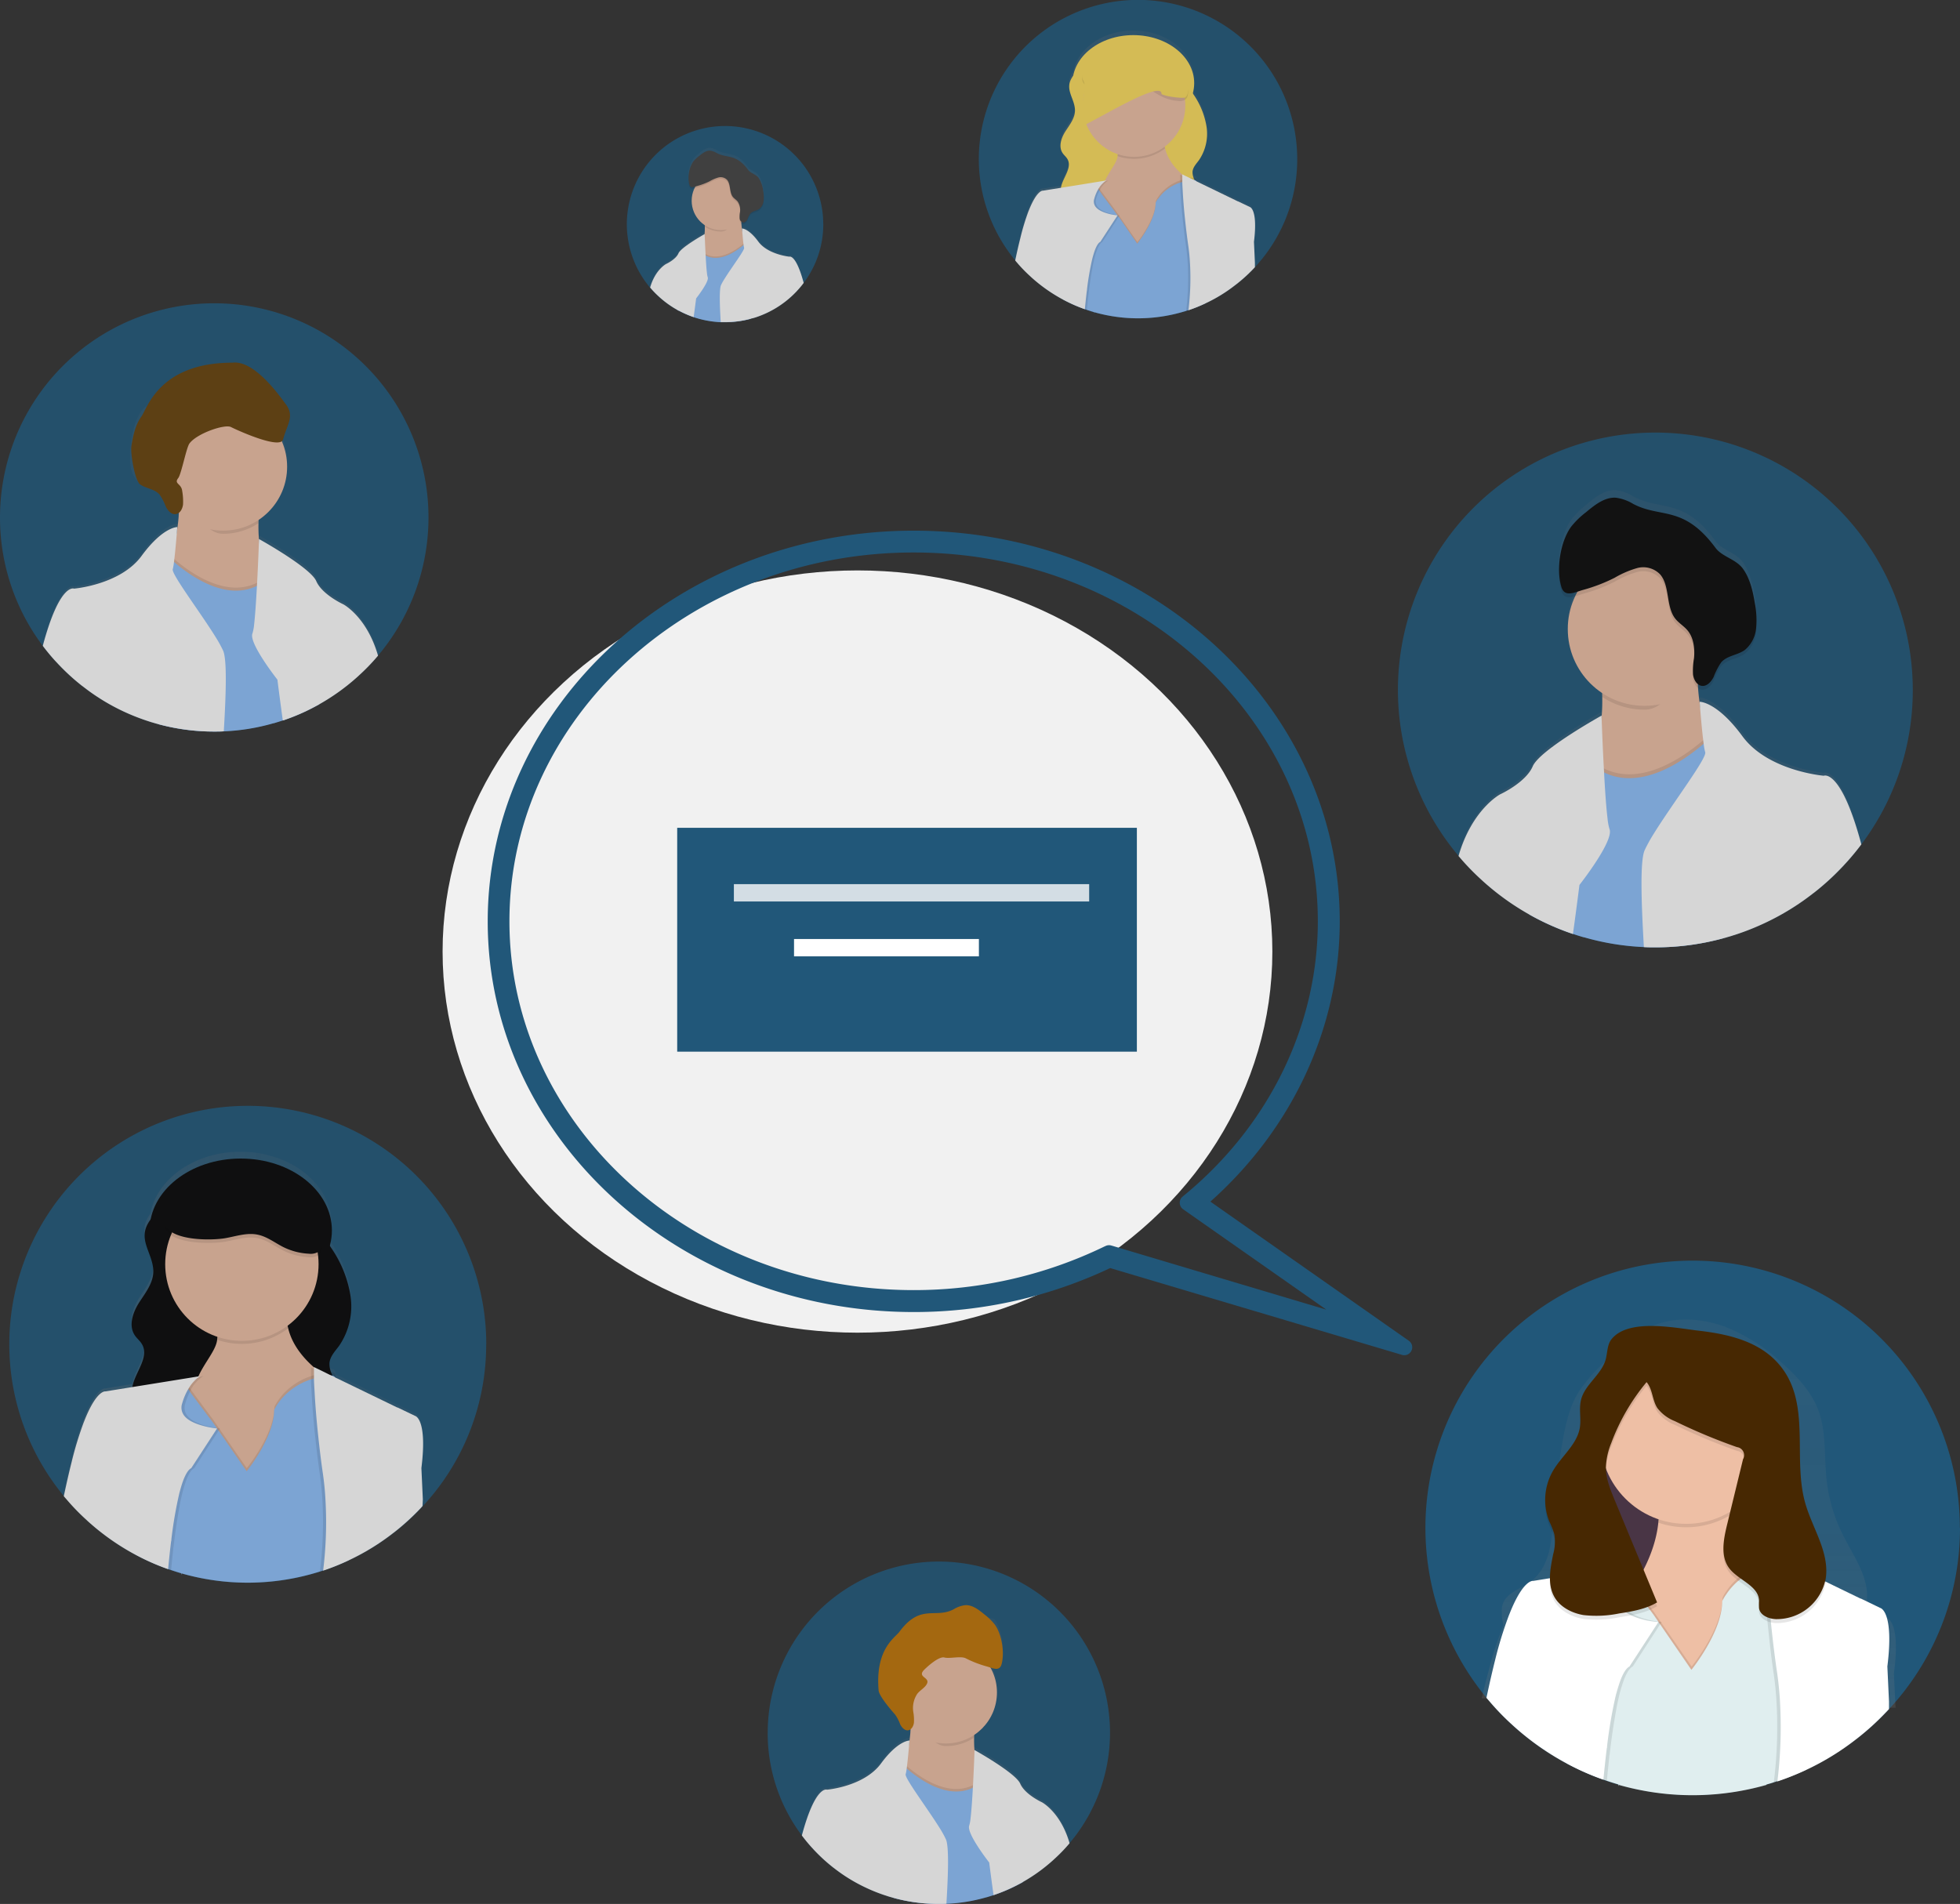 <svg xmlns="http://www.w3.org/2000/svg" xmlns:xlink="http://www.w3.org/1999/xlink" viewBox="0 0 698.56 678.71"><rect x="0" y="0" width="698.56" height="678.71" fill="#333333" stroke="none"/><defs><style>.cls-1{fill:#f1f1f1;}.cls-2{stroke-linecap:round;stroke-linejoin:round;stroke-width:5.67px;fill:url(#linear-gradient);stroke:url(#linear-gradient-2);}.cls-3{fill:url(#linear-gradient-3);}.cls-4{fill:url(#linear-gradient-4);}.cls-5{fill:#493545;}.cls-6{fill:#eebfa5;}.cls-7{opacity:0.1;isolation:isolate;}.cls-8{fill:#e0eeef;}.cls-26,.cls-9{fill:#fff;}.cls-10{fill:#472802;}.cls-11,.cls-26{opacity:0.8;}.cls-12{fill:url(#linear-gradient-5);}.cls-13{fill:url(#linear-gradient-6);}.cls-14{fill:#fcdd5e;}.cls-15{fill:#8ec0fb;}.cls-16{fill:url(#linear-gradient-7);}.cls-17{fill:url(#linear-gradient-8);}.cls-18{fill:#060607;}.cls-19{fill:url(#linear-gradient-9);}.cls-20{fill:url(#linear-gradient-10);}.cls-21{fill:#c17508;}.cls-22{fill:url(#linear-gradient-11);}.cls-23{fill:url(#linear-gradient-12);}.cls-24{fill:#0a0a0a;}.cls-25{fill:url(#linear-gradient-13);}.cls-27{fill:url(#linear-gradient-14);}.cls-28{fill:url(#linear-gradient-15);}.cls-29{fill:#444343;}.cls-30{fill:url(#linear-gradient-16);}.cls-31{fill:url(#linear-gradient-17);}.cls-32{fill:#68430d;}</style><linearGradient id="linear-gradient" x1="176.66" y1="336.14" x2="500.49" y2="336.14" gradientUnits="userSpaceOnUse"><stop offset="0.11" stop-color="#215779"/><stop offset="0.93" stop-color="#215779"/></linearGradient><linearGradient id="linear-gradient-2" x1="173.83" y1="336.14" x2="503.32" y2="336.14" xlink:href="#linear-gradient"/><linearGradient id="linear-gradient-3" x1="508.07" y1="544.61" x2="698.56" y2="544.61" xlink:href="#linear-gradient"/><linearGradient id="linear-gradient-4" x1="880.24" y1="6293.81" x2="880.24" y2="6463.35" gradientTransform="matrix(1, 0, 0, -1, -278.33, 6933.7)" gradientUnits="userSpaceOnUse"><stop offset="0" stop-color="gray" stop-opacity="0.25"/><stop offset="0.54" stop-color="gray" stop-opacity="0.12"/><stop offset="1" stop-color="gray" stop-opacity="0.1"/></linearGradient><linearGradient id="linear-gradient-5" x1="348.86" y1="56.74" x2="462.34" y2="56.74" xlink:href="#linear-gradient"/><linearGradient id="linear-gradient-6" x1="640.14" y1="6871.51" x2="725.66" y2="6871.51" xlink:href="#linear-gradient-4"/><linearGradient id="linear-gradient-7" x1="3.31" y1="479.22" x2="173.28" y2="479.22" xlink:href="#linear-gradient"/><linearGradient id="linear-gradient-8" x1="301.05" y1="6446.32" x2="429.13" y2="6446.32" xlink:href="#linear-gradient-4"/><linearGradient id="linear-gradient-9" x1="273.61" y1="617.74" x2="395.56" y2="617.74" xlink:href="#linear-gradient"/><linearGradient id="linear-gradient-10" x1="-2360.87" y1="6255.07" x2="-2360.87" y2="6358.22" gradientTransform="translate(-2027.34 6933.7) rotate(180)" xlink:href="#linear-gradient-4"/><linearGradient id="linear-gradient-11" x1="10064.3" y1="245.95" x2="10247.8" y2="245.95" gradientTransform="matrix(-1, 0, 0, 1, 10746.03, 0)" xlink:href="#linear-gradient"/><linearGradient id="linear-gradient-12" x1="-12181.8" y1="6596.13" x2="-12181.8" y2="6759" gradientTransform="matrix(1, 0, 0, -1, 12773.37, 6933.7)" xlink:href="#linear-gradient-4"/><linearGradient id="linear-gradient-13" x1="241.36" y1="334.98" x2="405.19" y2="334.98" gradientUnits="userSpaceOnUse"><stop offset="0.62" stop-color="#215779"/><stop offset="0.93" stop-color="#215779"/></linearGradient><linearGradient id="linear-gradient-14" x1="9395.62" y1="79.86" x2="9465.63" y2="79.86" gradientTransform="matrix(-1, 0, 0, 1, 9689.06, 0)" xlink:href="#linear-gradient"/><linearGradient id="linear-gradient-15" x1="-11457.36" y1="6818.88" x2="-11457.36" y2="6881.02" gradientTransform="matrix(1, 0, 0, -1, 11716.4, 6933.7)" xlink:href="#linear-gradient-4"/><linearGradient id="linear-gradient-16" x1="0" y1="184.43" x2="152.71" y2="184.43" xlink:href="#linear-gradient"/><linearGradient id="linear-gradient-17" x1="-2102.37" y1="6673.01" x2="-2102.37" y2="6798.44" gradientTransform="translate(-2027.34 6933.7) rotate(180)" xlink:href="#linear-gradient-4"/></defs><title>medics-hub</title><g id="Layer_2" data-name="Layer 2"><g id="Capa_1" data-name="Capa 1"><ellipse class="cls-1" cx="305.61" cy="339.2" rx="147.87" ry="135.86"/><path class="cls-2" d="M500.49,480.26,395.45,449a160.44,160.44,0,0,1-69.79,15.87c-82.16,0-149-61.19-149-136.4S243.5,192,325.66,192s149,61.19,149,136.41c0,38-17.43,74.4-47.87,100.17ZM395.27,446.71l.39.11,93,27.74-65.36-45.82,1.06-.88c30.61-25.42,48.16-61.67,48.16-99.44,0-74.06-65.89-134.31-146.89-134.31s-146.9,60.25-146.9,134.31,65.9,134.3,146.9,134.3a158.28,158.28,0,0,0,69.24-15.83Z"/><path class="cls-3" d="M698.56,544.61a94.85,94.85,0,0,1-22.93,62c-.73.85-1.49,1.69-2.26,2.52q-.57.64-1.17,1.26A93.59,93.59,0,0,1,662,619.6l-.25.18a92.86,92.86,0,0,1-18.07,11.09h0a95.33,95.33,0,0,1-10.14,4.07l-1.28.4c-.78.27-1.59.51-2.39.73l-.32.1a95.76,95.76,0,0,1-52.6,0h-.14c-1.4-.41-2.8-.83-4.09-1.29l-1.19-.42a91.93,91.93,0,0,1-13.16-5.83l-.27-.14a95.58,95.58,0,0,1-18.66-13.2l-.46-.44a90.93,90.93,0,0,1-8.14-8.4c-.33-.38-.66-.77-1-1.16-.61-.73-1.2-1.49-1.79-2.25a95.24,95.24,0,1,1,170.46-58.43Z"/><path class="cls-4" d="M672.49,576.74l-7.23-3.25a28,28,0,0,0,.14-3.3,26.34,26.34,0,0,0,0-2.81c-.71-7.36-5.4-13.78-8.72-20.51a58.25,58.25,0,0,1-5.7-19.61c-.89-8.41,0-17.12-3.08-25-2.51-6.37-7.47-11.69-12.78-16.4a64.76,64.76,0,0,0-20.52-13c-7.76-2.8-16.68-3.52-24.44-.66-7,2.58-12.39,7.72-17.6,12.72a58.89,58.89,0,0,0-9.95,11.31c-3.18,5.21-4.54,11.21-5.6,17.12a264.13,264.13,0,0,0-3.45,28.6c-.54,8-1.4,17.07-8.23,22-3.34,2.39-8,3.74-9.56,7.36a7.62,7.62,0,0,0-.5,3.44,12.71,12.71,0,0,0,.21,2.89c.1.57.21,1.11.35,1.67a122.91,122.91,0,0,0-4.93,15c-1,3.78-2,7.49-2.8,11.09h3.47l13.06.31h.18l14,.32h.07l13.05.31h.32l3.77.27h1.23l52.2,1.2h.28l3.48.09h1.22l10.44.23h0l15.41.35h.11l11.6.28h3.61L675,596.52C677.55,577.9,672.49,576.74,672.49,576.74Zm-58.64-1.48c0,10.3-11,22.92-11,22.92L591.7,583.06l.41-.59L602.81,597s11-12.61,11-22.93a11.53,11.53,0,0,1,.88-1.52l.25.79A14.86,14.86,0,0,0,613.85,575.26Zm17,40.45a8.29,8.29,0,0,0-.1-1.57c-.09-.52-.08-1-.15-1.49s-.13-1-.2-1.5-.16-1-.26-1.49-.2-1-.31-1.5a2.46,2.46,0,0,0-.11-.51c-.16-.66-.33-1.31-.51-2s-.29-1.07-.46-1.59a2.36,2.36,0,0,0-.22-.7c-.09-.22-.24-.75-.37-1.13l-.25-.73c-.11-.32-.22-.66-.35-1-.21-.59-.43-1.16-.66-1.75s-.46-1.16-.7-1.74c-.47-1.17-1-2.34-1.51-3.51-2-4.54-4.32-9-6.42-13.43a73.89,73.89,0,0,1-3-7.12l-.27.35a15,15,0,0,0-1.13,1.89c0,10.31-11,22.93-11,22.93L591.7,583l-9.72,14c-1.4.7-2.8,3.08-3.89,6.47-.31.91-.6,1.92-.88,3-.2.71-.38,1.4-.55,2.2-.1.38-.18.76-.27,1.15l-.25,1.19v.18c-.17.81-.34,1.65-.49,2.51s-.34,1.83-.49,2.8c-.11.61-.21,1.21-.29,1.81-.2,1.16-.37,2.33-.54,3.51-.09.69-.19,1.4-.28,2l-.33,2.61c.71,2.14,1.51,4.2,2.34,6.36a10.16,10.16,0,0,1,.91,3.6,102.15,102.15,0,0,0,52.59,0v-.13a14.76,14.76,0,0,1-.34-3.57h0a93.8,93.8,0,0,1,1.41-10,35.33,35.33,0,0,0,.26-4.93v-.59c0-.53,0-1-.07-1.47Zm0,0a8.29,8.29,0,0,0-.1-1.57c-.09-.52-.08-1-.15-1.49s-.13-1-.2-1.5-.16-1-.26-1.49-.2-1-.31-1.5a2.46,2.46,0,0,0-.11-.51c-.16-.66-.33-1.31-.51-2s-.29-1.07-.46-1.59a2.36,2.36,0,0,0-.22-.7c-.09-.22-.24-.75-.37-1.13l-.25-.73c-.11-.32-.22-.66-.35-1-.21-.59-.43-1.16-.66-1.75s-.46-1.16-.7-1.74c-.47-1.17-1-2.34-1.51-3.51-2-4.54-4.32-9-6.42-13.43a73.89,73.89,0,0,1-3-7.12l-.27.35a15,15,0,0,0-1.13,1.89c0,10.31-11,22.93-11,22.93L591.7,583l-9.72,14c-1.4.7-2.8,3.08-3.89,6.47-.31.91-.6,1.92-.88,3-.2.71-.38,1.4-.55,2.2-.1.38-.18.76-.27,1.15l-.25,1.19v.18c-.17.81-.34,1.65-.49,2.51s-.34,1.83-.49,2.8c-.11.61-.21,1.21-.29,1.81-.2,1.16-.37,2.33-.54,3.51-.09.69-.19,1.4-.28,2l-.33,2.61c.71,2.14,1.51,4.2,2.34,6.36a10.16,10.16,0,0,1,.91,3.6,102.15,102.15,0,0,0,52.59,0v-.13a14.76,14.76,0,0,1-.34-3.57h0a93.8,93.8,0,0,1,1.41-10,35.33,35.33,0,0,0,.26-4.93v-.59c0-.53,0-1-.07-1.47Zm0,0a8.29,8.29,0,0,0-.1-1.57c-.09-.52-.08-1-.15-1.49s-.13-1-.2-1.5-.16-1-.26-1.49-.2-1-.31-1.5a2.46,2.46,0,0,0-.11-.51c-.16-.66-.33-1.31-.51-2s-.29-1.07-.46-1.59a2.36,2.36,0,0,0-.22-.7c-.09-.22-.24-.75-.37-1.13l-.25-.73c-.11-.32-.22-.66-.35-1-.21-.59-.43-1.16-.66-1.75s-.46-1.16-.7-1.74c-.47-1.17-1-2.34-1.51-3.51-2-4.54-4.32-9-6.42-13.43a73.89,73.89,0,0,1-3-7.12l-.27.35a15,15,0,0,0-1.13,1.89c0,10.31-11,22.93-11,22.93L591.7,583l-9.72,14c-1.4.7-2.8,3.08-3.89,6.47-.31.91-.6,1.92-.88,3-.2.71-.38,1.4-.55,2.2-.1.38-.18.76-.27,1.15l-.25,1.19v.18c-.17.81-.34,1.65-.49,2.51s-.34,1.83-.49,2.8c-.11.61-.21,1.21-.29,1.81-.2,1.16-.37,2.33-.54,3.51-.09.69-.19,1.4-.28,2l-.33,2.61c.71,2.14,1.51,4.2,2.34,6.36a10.16,10.16,0,0,1,.91,3.6,102.15,102.15,0,0,0,52.59,0v-.13a14.76,14.76,0,0,1-.34-3.57h0a93.8,93.8,0,0,1,1.41-10,35.33,35.33,0,0,0,.26-4.93v-.59c0-.53,0-1-.07-1.47Zm0,0a8.29,8.29,0,0,0-.1-1.57c-.09-.52-.08-1-.15-1.49s-.13-1-.2-1.5-.16-1-.26-1.49-.2-1-.31-1.5a2.46,2.46,0,0,0-.11-.51c-.16-.66-.33-1.31-.51-2s-.29-1.07-.46-1.59a2.36,2.36,0,0,0-.22-.7c-.09-.22-.24-.75-.37-1.13l-.25-.73c-.11-.32-.22-.66-.35-1-.21-.59-.43-1.16-.66-1.75s-.46-1.16-.7-1.74c-.47-1.17-1-2.34-1.51-3.51-2-4.54-4.32-9-6.42-13.43a73.89,73.89,0,0,1-3-7.12l-.27.35a15,15,0,0,0-1.13,1.89c0,10.31-11,22.93-11,22.93L591.7,583l-9.72,14c-1.4.7-2.8,3.08-3.89,6.47-.31.91-.6,1.92-.88,3-.2.71-.38,1.4-.55,2.2-.1.38-.18.76-.27,1.15l-.25,1.19v.18c-.17.81-.34,1.65-.49,2.51s-.34,1.83-.49,2.8c-.11.61-.21,1.21-.29,1.81-.2,1.16-.37,2.33-.54,3.51-.09.69-.19,1.4-.28,2l-.33,2.61c.71,2.14,1.51,4.2,2.34,6.36a10.16,10.16,0,0,1,.91,3.6,102.15,102.15,0,0,0,52.59,0v-.13a14.76,14.76,0,0,1-.34-3.57h0a93.8,93.8,0,0,1,1.41-10,35.33,35.33,0,0,0,.26-4.93v-.59c0-.53,0-1-.07-1.47Z"/><rect class="cls-5" x="566.9" y="518.01" width="64.43" height="43.42"/><path class="cls-6" d="M642,565.9l-27,38-28.18-2.45s-36.76,2.44-12.25-25.73c11.78-13.54,15.63-24.83,16.46-32.88.89-8.71-1.76-13.67-1.76-13.67L620,525.48a22.82,22.82,0,0,0-.51,12.79C623.3,554.18,642,565.9,642,565.9Z"/><path class="cls-7" d="M619.45,538.22a30.6,30.6,0,0,1-28.38,4.57c.9-8.71-1.75-13.67-1.75-13.67L620,525.45A22.84,22.84,0,0,0,619.45,538.22Z"/><circle class="cls-6" cx="600.97" cy="512.58" r="30.63"/><path class="cls-7" d="M640.91,567.47l-.72-2.8-.61-2.47-.91-3.64-.17-.67-.14-.56s.73-2.2-4.08-1.49l-.9.16c-.75.15-1.63.36-2.64.64l-.91.28-1.21.38h0a26.34,26.34,0,0,0-10.17,6.13,23.15,23.15,0,0,0-3.4,4.12c-.1.14-.17.27-.25.38a12.17,12.17,0,0,0-.88,1.63c0,11-11,24.51-11,24.51l-10.77-15.56-.21-.31-2.57-3.73-.91-1.2-.3-.42-5.61-7.52-1.4-1.88-.46-.63-.69-.91-1.61-2.15-6.3,3.69-8.4,4.9-4.9,31.87v.88l.15,2.63,1,17.31v.24l-1.79,7.17.27.14a93.05,93.05,0,0,0,13.16,5.83l1.19.42c1.4.46,2.72.88,4.09,1.29a4.37,4.37,0,0,1,.11.63v-.6a95.76,95.76,0,0,0,52.6,0l.32-.1c.8-.23,1.61-.46,2.39-.73l1.28-.41a93.19,93.19,0,0,0,10.14-4.06l1.18-25.07.84-18.08v-1Z"/><path class="cls-8" d="M630.82,614a9.48,9.48,0,0,0-.1-1.68c-.09-.56-.08-1.05-.15-1.58s-.13-1.07-.2-1.6-.16-1.07-.26-1.6-.2-1.06-.31-1.59a2.59,2.59,0,0,0-.11-.54c-.16-.7-.33-1.4-.51-2.11s-.29-1.14-.46-1.7a2.51,2.51,0,0,0-.22-.74c-.09-.24-.24-.81-.37-1.22l-.25-.78c-.11-.35-.22-.7-.35-1-.21-.63-.43-1.25-.66-1.88s-.46-1.25-.7-1.86c-.47-1.26-1-2.51-1.51-3.76-2-4.84-4.32-9.62-6.42-14.35a76.49,76.49,0,0,1-3-7.61l-.27.38a16,16,0,0,0-1.13,2c0,11-11,24.51-11,24.51L591.7,579.12l-9.72,15c-1.4.74-2.8,3.29-3.89,6.92-.31,1-.6,2-.88,3.17-.2.76-.38,1.56-.55,2.36-.1.4-.18.81-.27,1.23l-.25,1.27v.2c-.17.87-.34,1.77-.49,2.68s-.34,2-.49,3c-.11.65-.21,1.29-.29,1.93-.2,1.25-.37,2.51-.54,3.76-.09.73-.19,1.4-.28,2.17l-.33,2.8c.71,2.3,1.51,4.57,2.34,6.79a11.65,11.65,0,0,1,.91,3.86,95.72,95.72,0,0,0,52.59,0,.33.33,0,0,1,0-.14,17,17,0,0,1-.34-3.83h0a107.09,107.09,0,0,1,1.41-10.71,40.35,40.35,0,0,0,.26-5.27v-.63C630.85,615.05,630.84,614.54,630.82,614Zm0,0a9.48,9.48,0,0,0-.1-1.68c-.09-.56-.08-1.05-.15-1.58s-.13-1.07-.2-1.6-.16-1.07-.26-1.6-.2-1.06-.31-1.59a2.59,2.59,0,0,0-.11-.54c-.16-.7-.33-1.4-.51-2.11s-.29-1.14-.46-1.7a2.51,2.51,0,0,0-.22-.74c-.09-.24-.24-.81-.37-1.22l-.25-.78c-.11-.35-.22-.7-.35-1-.21-.63-.43-1.25-.66-1.88s-.46-1.25-.7-1.86c-.47-1.26-1-2.51-1.51-3.76-2-4.84-4.32-9.62-6.42-14.35a76.49,76.49,0,0,1-3-7.61l-.27.38a16,16,0,0,0-1.13,2c0,11-11,24.51-11,24.51L591.7,579.12l-9.72,15c-1.4.74-2.8,3.29-3.89,6.92-.31,1-.6,2-.88,3.17-.2.76-.38,1.56-.55,2.36-.1.4-.18.81-.27,1.23l-.25,1.27v.2c-.17.87-.34,1.77-.49,2.68s-.34,2-.49,3c-.11.65-.21,1.29-.29,1.93-.2,1.25-.37,2.51-.54,3.76-.09.73-.19,1.4-.28,2.17l-.33,2.8c.71,2.3,1.51,4.57,2.34,6.79a11.65,11.65,0,0,1,.91,3.86,95.72,95.72,0,0,0,52.59,0,.33.33,0,0,1,0-.14,17,17,0,0,1-.34-3.83h0a107.09,107.09,0,0,1,1.41-10.71,40.35,40.35,0,0,0,.26-5.27v-.63C630.85,615.05,630.84,614.54,630.82,614Zm0,0a9.48,9.48,0,0,0-.1-1.68c-.09-.56-.08-1.05-.15-1.58s-.13-1.07-.2-1.6-.16-1.07-.26-1.6-.2-1.06-.31-1.59a2.59,2.59,0,0,0-.11-.54c-.16-.7-.33-1.4-.51-2.11s-.29-1.14-.46-1.7a2.51,2.51,0,0,0-.22-.74c-.09-.24-.24-.81-.37-1.22l-.25-.78c-.11-.35-.22-.7-.35-1-.21-.63-.43-1.25-.66-1.88s-.46-1.25-.7-1.86c-.47-1.26-1-2.51-1.51-3.76-2-4.84-4.32-9.62-6.42-14.35a76.49,76.49,0,0,1-3-7.61l-.27.38a16,16,0,0,0-1.13,2c0,11-11,24.51-11,24.51L591.7,579.12l-9.72,15c-1.4.74-2.8,3.29-3.89,6.92-.31,1-.6,2-.88,3.17-.2.76-.38,1.56-.55,2.36-.1.4-.18.81-.27,1.23l-.25,1.27v.2c-.17.87-.34,1.77-.49,2.68s-.34,2-.49,3c-.11.65-.21,1.29-.29,1.93-.2,1.25-.37,2.51-.54,3.76-.09.73-.19,1.4-.28,2.17l-.33,2.8c.71,2.3,1.51,4.57,2.34,6.79a11.65,11.65,0,0,1,.91,3.86,95.72,95.72,0,0,0,52.59,0,.33.33,0,0,1,0-.14,17,17,0,0,1-.34-3.83h0a107.09,107.09,0,0,1,1.41-10.71,40.35,40.35,0,0,0,.26-5.27v-.63C630.85,615.05,630.84,614.54,630.82,614Zm14.85-26.29-5-20-.86-3.42-.23-.94h0l-1.22-4.87v-.13h0a1.15,1.15,0,0,0-.1-.63c-.18-.36-.65-.74-1.72-.84a8.55,8.55,0,0,0-1.24,0h0a21.15,21.15,0,0,0-3.6.68c-.57.15-1.19.32-1.84.53l-1.21.38h-.11a26.79,26.79,0,0,0-8.83,4.9,23.77,23.77,0,0,0-4.48,5l-.26.37a16.08,16.08,0,0,0-1.14,2c0,11-11,24.51-11,24.51l-11.1-16.17-.63-.91-.11-.16-1.62-2.37-1.21-1.62-.33-.42L582.05,566h0l-1.82-2.48v-.09l-.63-.85-1.2-1.6-4.21,2.45-10.5,6.13-4.85,31.52v.34l.14,2.3,1,17.55v1l-1.58,6.32a91.88,91.88,0,0,0,13.16,5.82l1.19.42c1.4.47,2.72.89,4.09,1.29q.07.32.12.63v-.6a95.72,95.72,0,0,0,52.59,0l.32-.1c.8-.22,1.61-.46,2.4-.73l1.27-.4a94.42,94.42,0,0,0,10.14-4.06h0l1.16-25.05.84-17.88Zm-68.88,48.36c.05.21.08.42.11.63v-.6Zm54-22.07a9.48,9.48,0,0,0-.1-1.68c-.09-.56-.08-1.05-.15-1.58s-.13-1.07-.2-1.6-.16-1.07-.26-1.6-.2-1.06-.31-1.59a2.59,2.59,0,0,0-.11-.54c-.16-.7-.33-1.4-.51-2.11s-.29-1.14-.46-1.7a2.51,2.51,0,0,0-.22-.74c-.09-.24-.24-.81-.37-1.22l-.25-.78c-.11-.35-.22-.7-.35-1-.21-.63-.43-1.25-.66-1.88s-.46-1.25-.7-1.86c-.47-1.26-1-2.51-1.51-3.76-2-4.84-4.32-9.62-6.42-14.35a76.49,76.49,0,0,1-3-7.61l-.27.38a16,16,0,0,0-1.13,2c0,11-11,24.51-11,24.51L591.7,579.12l-9.72,15c-1.4.74-2.8,3.29-3.89,6.92-.31,1-.6,2-.88,3.17-.2.76-.38,1.56-.55,2.36-.1.4-.18.81-.27,1.23l-.25,1.27v.2c-.17.87-.34,1.77-.49,2.68s-.34,2-.49,3c-.11.65-.21,1.29-.29,1.93-.2,1.25-.37,2.51-.54,3.76-.09.73-.19,1.4-.28,2.17l-.33,2.8c.71,2.3,1.51,4.57,2.34,6.79a11.65,11.65,0,0,1,.91,3.86,95.72,95.72,0,0,0,52.59,0,.33.33,0,0,1,0-.14,17,17,0,0,1-.34-3.83h0a107.09,107.09,0,0,1,1.41-10.71,40.35,40.35,0,0,0,.26-5.27v-.63C630.85,615.05,630.84,614.54,630.82,614Zm0,0a9.48,9.48,0,0,0-.1-1.68c-.09-.56-.08-1.05-.15-1.58s-.13-1.07-.2-1.6-.16-1.07-.26-1.6-.2-1.06-.31-1.59a2.59,2.59,0,0,0-.11-.54c-.16-.7-.33-1.4-.51-2.11s-.29-1.14-.46-1.7a2.51,2.51,0,0,0-.22-.74c-.09-.24-.24-.81-.37-1.22l-.25-.78c-.11-.35-.22-.7-.35-1-.21-.63-.43-1.25-.66-1.88s-.46-1.25-.7-1.86c-.47-1.26-1-2.51-1.51-3.76-2-4.84-4.32-9.62-6.42-14.35a76.49,76.49,0,0,1-3-7.61l-.27.38a16,16,0,0,0-1.13,2c0,11-11,24.51-11,24.51L591.7,579.12l-9.72,15c-1.4.74-2.8,3.29-3.89,6.92-.31,1-.6,2-.88,3.17-.2.76-.38,1.56-.55,2.36-.1.4-.18.81-.27,1.23l-.25,1.27v.2c-.17.87-.34,1.77-.49,2.68s-.34,2-.49,3c-.11.65-.21,1.29-.29,1.93-.2,1.25-.37,2.51-.54,3.76-.09.73-.19,1.4-.28,2.17l-.33,2.8c.71,2.3,1.51,4.57,2.34,6.79a11.65,11.65,0,0,1,.91,3.86,95.72,95.72,0,0,0,52.59,0,.33.33,0,0,1,0-.14,17,17,0,0,1-.34-3.83h0a107.09,107.09,0,0,1,1.41-10.71,40.35,40.35,0,0,0,.26-5.27v-.63C630.85,615.05,630.84,614.54,630.82,614Zm0,0a9.48,9.48,0,0,0-.1-1.68c-.09-.56-.08-1.05-.15-1.58s-.13-1.07-.2-1.6-.16-1.07-.26-1.6-.2-1.06-.31-1.59a2.59,2.59,0,0,0-.11-.54c-.16-.7-.33-1.4-.51-2.11s-.29-1.14-.46-1.7a2.51,2.51,0,0,0-.22-.74c-.09-.24-.24-.81-.37-1.22l-.25-.78c-.11-.35-.22-.7-.35-1-.21-.63-.43-1.25-.66-1.88s-.46-1.25-.7-1.86c-.47-1.26-1-2.51-1.51-3.76-2-4.84-4.32-9.62-6.42-14.35a76.49,76.49,0,0,1-3-7.61l-.27.38a16,16,0,0,0-1.13,2c0,11-11,24.51-11,24.51L591.7,579.12l-9.72,15c-1.4.74-2.8,3.29-3.89,6.92-.31,1-.6,2-.88,3.17-.2.76-.38,1.56-.55,2.36-.1.4-.18.81-.27,1.23l-.25,1.27v.2c-.17.87-.34,1.77-.49,2.68s-.34,2-.49,3c-.11.65-.21,1.29-.29,1.93-.2,1.25-.37,2.51-.54,3.76-.09.73-.19,1.4-.28,2.17l-.33,2.8c.71,2.3,1.51,4.57,2.34,6.79a11.65,11.65,0,0,1,.91,3.86,95.72,95.72,0,0,0,52.59,0,.33.33,0,0,1,0-.14,17,17,0,0,1-.34-3.83h0a107.09,107.09,0,0,1,1.41-10.71,40.35,40.35,0,0,0,.26-5.27v-.63C630.85,615.05,630.84,614.54,630.82,614Zm0,0a9.48,9.48,0,0,0-.1-1.68c-.09-.56-.08-1.05-.15-1.58s-.13-1.07-.2-1.6-.16-1.07-.26-1.6-.2-1.06-.31-1.59a2.59,2.59,0,0,0-.11-.54c-.16-.7-.33-1.4-.51-2.11s-.29-1.14-.46-1.7a2.51,2.51,0,0,0-.22-.74c-.09-.24-.24-.81-.37-1.22l-.25-.78c-.11-.35-.22-.7-.35-1-.21-.63-.43-1.25-.66-1.88s-.46-1.25-.7-1.86c-.47-1.26-1-2.51-1.51-3.76-2-4.84-4.32-9.62-6.42-14.35a76.49,76.49,0,0,1-3-7.61l-.27.38a16,16,0,0,0-1.13,2c0,11-11,24.51-11,24.51L591.7,579.12l-9.72,15c-1.4.74-2.8,3.29-3.89,6.92-.31,1-.6,2-.88,3.17-.2.76-.38,1.56-.55,2.36-.1.4-.18.81-.27,1.23l-.25,1.27v.2c-.17.87-.34,1.77-.49,2.68s-.34,2-.49,3c-.11.65-.21,1.29-.29,1.93-.2,1.25-.37,2.51-.54,3.76-.09.73-.19,1.4-.28,2.17l-.33,2.8c.71,2.3,1.51,4.57,2.34,6.79a11.65,11.65,0,0,1,.91,3.86,95.72,95.72,0,0,0,52.59,0,.33.33,0,0,1,0-.14,17,17,0,0,1-.34-3.83h0a107.09,107.09,0,0,1,1.41-10.71,40.35,40.35,0,0,0,.26-5.27v-.63C630.85,615.05,630.84,614.54,630.82,614Zm0,0a9.48,9.48,0,0,0-.1-1.68c-.09-.56-.08-1.05-.15-1.58s-.13-1.07-.2-1.6-.16-1.07-.26-1.6-.2-1.06-.31-1.59a2.59,2.59,0,0,0-.11-.54c-.16-.7-.33-1.4-.51-2.11s-.29-1.14-.46-1.7a2.51,2.51,0,0,0-.22-.74c-.09-.24-.24-.81-.37-1.22l-.25-.78c-.11-.35-.22-.7-.35-1-.21-.63-.43-1.25-.66-1.88s-.46-1.25-.7-1.86c-.47-1.26-1-2.51-1.51-3.76-2-4.84-4.32-9.62-6.42-14.35a76.49,76.49,0,0,1-3-7.61l-.27.38a16,16,0,0,0-1.13,2c0,11-11,24.51-11,24.51L591.7,579.12l-9.72,15c-1.4.74-2.8,3.29-3.89,6.92-.31,1-.6,2-.88,3.17-.2.76-.38,1.56-.55,2.36-.1.4-.18.81-.27,1.23l-.25,1.27v.2c-.17.87-.34,1.77-.49,2.68s-.34,2-.49,3c-.11.65-.21,1.29-.29,1.93-.2,1.25-.37,2.51-.54,3.76-.09.73-.19,1.4-.28,2.17l-.33,2.8c.71,2.3,1.51,4.57,2.34,6.79a11.65,11.65,0,0,1,.91,3.86,95.72,95.72,0,0,0,52.59,0,.33.33,0,0,1,0-.14,17,17,0,0,1-.34-3.83h0a107.09,107.09,0,0,1,1.41-10.71,40.35,40.35,0,0,0,.26-5.27v-.63C630.85,615.05,630.84,614.54,630.82,614Zm0,0a9.48,9.48,0,0,0-.1-1.68c-.09-.56-.08-1.05-.15-1.58s-.13-1.07-.2-1.6-.16-1.07-.26-1.6-.2-1.06-.31-1.59a2.59,2.59,0,0,0-.11-.54c-.16-.7-.33-1.4-.51-2.11s-.29-1.14-.46-1.7a2.51,2.51,0,0,0-.22-.74c-.09-.24-.24-.81-.37-1.22l-.25-.78c-.11-.35-.22-.7-.35-1-.21-.63-.43-1.25-.66-1.88s-.46-1.25-.7-1.86c-.47-1.26-1-2.51-1.51-3.76-2-4.84-4.32-9.62-6.42-14.35a76.49,76.49,0,0,1-3-7.61l-.27.38a16,16,0,0,0-1.13,2c0,11-11,24.51-11,24.51L591.7,579.12l-9.72,15c-1.4.74-2.8,3.29-3.89,6.92-.31,1-.6,2-.88,3.17-.2.76-.38,1.56-.55,2.36-.1.4-.18.81-.27,1.23l-.25,1.27v.2c-.17.87-.34,1.77-.49,2.68s-.34,2-.49,3c-.11.65-.21,1.29-.29,1.93-.2,1.25-.37,2.51-.54,3.76-.09.73-.19,1.4-.28,2.17l-.33,2.8c.71,2.3,1.51,4.57,2.34,6.79a11.65,11.65,0,0,1,.91,3.86,95.72,95.72,0,0,0,52.59,0,.33.33,0,0,1,0-.14,17,17,0,0,1-.34-3.83h0a107.09,107.09,0,0,1,1.41-10.71,40.35,40.35,0,0,0,.26-5.27v-.63C630.85,615.05,630.84,614.54,630.82,614Zm0,0a9.48,9.48,0,0,0-.1-1.68c-.09-.56-.08-1.05-.15-1.58s-.13-1.07-.2-1.6-.16-1.07-.26-1.6-.2-1.06-.31-1.59a2.59,2.59,0,0,0-.11-.54c-.16-.7-.33-1.4-.51-2.11s-.29-1.14-.46-1.7a2.51,2.51,0,0,0-.22-.74c-.09-.24-.24-.81-.37-1.22l-.25-.78c-.11-.35-.22-.7-.35-1-.21-.63-.43-1.25-.66-1.88s-.46-1.25-.7-1.86c-.47-1.26-1-2.51-1.51-3.76-2-4.84-4.32-9.62-6.42-14.35a76.49,76.49,0,0,1-3-7.61l-.27.38a16,16,0,0,0-1.13,2c0,11-11,24.51-11,24.51L591.7,579.12l-9.72,15c-1.4.74-2.8,3.29-3.89,6.92-.31,1-.6,2-.88,3.17-.2.76-.38,1.56-.55,2.36-.1.4-.18.81-.27,1.23l-.25,1.27v.2c-.17.87-.34,1.77-.49,2.68s-.34,2-.49,3c-.11.65-.21,1.29-.29,1.93-.2,1.25-.37,2.51-.54,3.76-.09.73-.19,1.4-.28,2.17l-.33,2.8c.71,2.3,1.51,4.57,2.34,6.79a11.65,11.65,0,0,1,.91,3.86,95.72,95.72,0,0,0,52.59,0,.33.33,0,0,1,0-.14,17,17,0,0,1-.34-3.83h0a107.09,107.09,0,0,1,1.41-10.71,40.35,40.35,0,0,0,.26-5.27v-.63C630.85,615.05,630.84,614.54,630.82,614Zm0,0a9.48,9.48,0,0,0-.1-1.68c-.09-.56-.08-1.05-.15-1.58s-.13-1.07-.2-1.6-.16-1.07-.26-1.6-.2-1.06-.31-1.59a2.59,2.59,0,0,0-.11-.54c-.16-.7-.33-1.4-.51-2.11s-.29-1.14-.46-1.7a2.51,2.51,0,0,0-.22-.74c-.09-.24-.24-.81-.37-1.22l-.25-.78c-.11-.35-.22-.7-.35-1-.21-.63-.43-1.25-.66-1.88s-.46-1.25-.7-1.86c-.47-1.26-1-2.51-1.51-3.76-2-4.84-4.32-9.62-6.42-14.35a76.49,76.49,0,0,1-3-7.61l-.27.38a16,16,0,0,0-1.13,2c0,11-11,24.51-11,24.51L591.7,579.12l-9.72,15c-1.4.74-2.8,3.29-3.89,6.92-.31,1-.6,2-.88,3.17-.2.76-.38,1.56-.55,2.36-.1.4-.18.81-.27,1.23l-.25,1.27v.2c-.17.87-.34,1.77-.49,2.68s-.34,2-.49,3c-.11.65-.21,1.29-.29,1.93-.2,1.25-.37,2.51-.54,3.76-.09.73-.19,1.4-.28,2.17l-.33,2.8c.71,2.3,1.51,4.57,2.34,6.79a11.65,11.65,0,0,1,.91,3.86,95.72,95.72,0,0,0,52.59,0,.33.33,0,0,1,0-.14,17,17,0,0,1-.34-3.83h0a107.09,107.09,0,0,1,1.41-10.71,40.35,40.35,0,0,0,.26-5.27v-.63C630.85,615.05,630.84,614.54,630.82,614Z"/><path class="cls-7" d="M591.9,578.18l-.94-.12a35.07,35.07,0,0,1-4.2-.84l-.52-.14c-3.42-1-7.16-2.71-8-5.76a5.39,5.39,0,0,1,.09-3,25.29,25.29,0,0,1,1.9-4.82v-.09c.11-.21.22-.42.35-.63a14,14,0,0,1,5.06-5.5l-1.68.27h0l-14.23,2.31-22.06,3.55s-3.93-.78-9.26,13.93a2.45,2.45,0,0,1-.18.54c-1.29,3.6-2.65,8.1-4.05,13.72-1,3.89-1.85,7.71-2.66,11.42-.24,1.12-.48,2.23-.7,3.32a88.45,88.45,0,0,0,8.13,8.41l.47.43a95.56,95.56,0,0,0,18.65,13.21l.27.14a93.05,93.05,0,0,0,13.16,5.83l1.2.42c.25-2.59.53-5.47.86-8.41a2.23,2.23,0,0,1,.12-.88l.33-2.8c.09-.72.18-1.4.28-2.17.17-1.25.34-2.51.53-3.76.09-.64.19-1.28.3-1.93.15-1,.32-2,.49-3s.32-1.81.49-2.68V609l.25-1.28c.09-.42.17-.83.27-1.23.17-.8.35-1.6.54-2.36.28-1.13.58-2.19.89-3.17,1.12-3.63,2.42-6.18,3.89-6.92l9.72-15,.41-.63.18-.28Z"/><path class="cls-9" d="M591.07,578.21l-10.32,15.86c-1.4.71-2.72,3.19-3.82,6.71-.33,1-.65,2.17-1,3.36a167.15,167.15,0,0,0-3.16,18.33,2.21,2.21,0,0,1-.11.84c-.48,3.9-.87,7.72-1.2,11.09a91.88,91.88,0,0,1-13.16-5.82l-.27-.14a95.56,95.56,0,0,1-18.65-13.21l-.47-.43a88.45,88.45,0,0,1-8.13-8.41c-.34-.38-.66-.77-1-1.16.15-.73.3-1.4.47-2.19.8-3.71,1.68-7.52,2.65-11.4A136.15,136.15,0,0,1,537.72,576a3,3,0,0,1,.18-.45c5-12.76,8.53-12,8.53-12l23.3-3.75,14.7-2.38-.46.26h0a15,15,0,0,0-4.05,4.32l-.4.68c-.17.27-.33.56-.49.86a24.63,24.63,0,0,0-1.94,4.9,5.18,5.18,0,0,0,.34,4c1.4,2.71,5.38,4.2,8.64,5l.55.14A35.2,35.2,0,0,0,591.07,578.21Z"/><path class="cls-7" d="M672,606.52l-.57-12.44c2.45-19.61-2.45-20.83-2.45-20.83l-5.83-2.8H663l-23.43-11.36-.91-.45-.29-.12h0l-3-1.49h0l-1.93-.93-3.61-1.76-1.22-.58v4.86c0,1.4.12,3,.23,4.94.26,4.79.72,11.21,1.55,18.77.46,4.38,1,9.17,1.77,14.31.44,3,.75,6.07.94,9a159.17,159.17,0,0,1-.92,29.84l1.27-.41A94.42,94.42,0,0,0,643.55,631h0a93.24,93.24,0,0,0,18.07-11.09l.25-.19A92.58,92.58,0,0,0,672,610.52Z"/><path class="cls-9" d="M673.25,606.52l-.58-12.47c2.45-19.61-2.45-20.83-2.45-20.83l-7-3.38h-.14l-23.5-11.41-1.08-.51-.21-.1-1.73-.84-2.28-1.11-4.51-2.18v2h0v2.46c0,1.4.13,3.24.25,5.32.24,4.47.66,10.33,1.4,17.29.51,4.77,1.14,10.08,2,15.8q.64,4.58.93,9.06a158.84,158.84,0,0,1-.87,29.41A94.42,94.42,0,0,0,643.58,631h0a93.24,93.24,0,0,0,18.07-11.09l.25-.19a92.58,92.58,0,0,0,10.17-9.23c.41-.41.8-.83,1.18-1.26Z"/><path class="cls-7" d="M574.21,479c-1.4,1.93-1.29,4.59-1.92,7-1.5,5.48-7.44,8.91-8.8,14.43-.8,3.22.13,6.64-.42,9.91-1,6-6.51,10.13-9.59,15.41a20.77,20.77,0,0,0-1.28,18.07,27.8,27.8,0,0,1,1.78,4.56,16.6,16.6,0,0,1-.43,7c-1,5-2.13,10.47.28,15,2,3.8,6.25,6,10.49,6.72a40.4,40.4,0,0,0,12.84-.59c4.64-.71,9.39-1.54,13.42-3.92l-15.17-36.61c-1.52-3.7-3.09-7.52-3.08-11.53a25.25,25.25,0,0,1,1.89-8.6A74.64,74.64,0,0,1,586.83,494c2.2,2.55,2,6.43,3.86,9.26a14.61,14.61,0,0,0,6.25,4.67,207.69,207.69,0,0,0,22.12,9.24,2.89,2.89,0,0,1,2.15,4.31L615.5,545.1c-1.26,5.2-2.37,11.21.87,15.41s10.53,6.19,10.57,11.61a18.51,18.51,0,0,0,0,2.58c.38,2.53,3.39,3.75,5.95,3.88a17.76,17.76,0,0,0,17.81-14.53c1.4-9.27-4.74-17.82-7.3-26.85-4.31-15.2,1.4-33-7.07-46.37C629.46,480,617,477.06,605.08,475.71,596.74,474.73,580.08,471.23,574.21,479Z"/><path class="cls-10" d="M574.21,477.58c-1.4,1.93-1.29,4.59-1.92,7-1.5,5.48-7.44,8.91-8.8,14.43-.8,3.22.13,6.63-.42,9.91-1,6-6.51,10.13-9.59,15.41a20.77,20.77,0,0,0-1.28,18.07A27.8,27.8,0,0,1,554,547a16.6,16.6,0,0,1-.43,7c-1,5-2.13,10.47.28,15,2,3.79,6.25,6,10.49,6.72a40.4,40.4,0,0,0,12.84-.59c4.64-.71,9.39-1.54,13.42-3.92l-15.17-36.61c-1.52-3.7-3.09-7.52-3.08-11.53a25.25,25.25,0,0,1,1.89-8.6,74.64,74.64,0,0,1,12.61-21.78c2.2,2.55,2,6.43,3.86,9.26a14.59,14.59,0,0,0,6.25,4.66,205.71,205.71,0,0,0,22.12,9.25,2.89,2.89,0,0,1,2.15,4.31L615.5,543.7c-1.26,5.2-2.37,11.2.87,15.41s10.53,6.19,10.57,11.61a18.37,18.37,0,0,0,0,2.57c.38,2.54,3.39,3.76,5.95,3.88a17.74,17.74,0,0,0,17.81-14.52c1.4-9.27-4.74-17.82-7.3-26.85-4.31-15.2,1.4-33-7.07-46.37-6.87-10.83-19.37-13.77-31.25-15.12C596.74,473.33,580.08,469.83,574.21,477.58Z"/><g class="cls-11"><path class="cls-12" d="M462.34,56.74a56.5,56.5,0,0,1-13.66,36.92c-.43.51-.89,1-1.34,1.51l-.7.75a56.23,56.23,0,0,1-6.06,5.49l-.15.11a55.12,55.12,0,0,1-10.77,6.61h0a54.33,54.33,0,0,1-6,2.42l-.76.24c-.46.16-.95.3-1.42.44l-.2.06a57.12,57.12,0,0,1-31.33,0h-.08c-.84-.25-1.67-.5-2.44-.77l-.71-.25a54.8,54.8,0,0,1-7.84-3.47l-.16-.09a56.57,56.57,0,0,1-11.11-7.87l-.28-.25a54.64,54.64,0,0,1-4.85-5l-.58-.69c-.37-.44-.72-.89-1.07-1.34A56.74,56.74,0,1,1,462.34,56.74Z"/><path class="cls-13" d="M447.26,93.3l-.34-7.51c1.46-11.87-1.46-12.61-1.46-12.61l-4.17-2.05-.09,0-14-6.9-.64-.31-.08-.35s.27-.83-1.11-1a5,5,0,0,1-.35-2.13c.14-1.6,1.35-2.86,2.29-4.17a17.17,17.17,0,0,0,2.75-12.16,28.67,28.67,0,0,0-4.66-11.75l-.27-.39a13.9,13.9,0,0,0,.49-3.69c0-9.6-9.71-17.39-21.69-17.39-10.85,0-19.88,6.42-21.45,14.79a6.93,6.93,0,0,0-.66,1c-2.21,4.12,1.2,7.2,1.31,11.32.07,2.83-1.83,5.26-3.34,7.67s-2.63,5.59-1.08,8c.51.79,1.28,1.38,1.74,2.2,1.61,2.84-1.07,6.11-2.05,9.23a8.15,8.15,0,0,0-.26,1.11l-6.44,1s-2.13-.44-5.09,7.29a2.31,2.31,0,0,0-.1.28,85,85,0,0,0-2.84,9.5c-.58,2.35-1.1,4.66-1.58,6.9-.1.44-.19.89-.28,1.33.19.23.38.47.58.7a53.19,53.19,0,0,0,4.85,5.11l.28.26a57.25,57.25,0,0,0,11.11,8l.16.08a55.12,55.12,0,0,0,7.84,3.53l.71.25c.84.28,1.62.53,2.44.78a2.63,2.63,0,0,1,.06.39v-.37a56.23,56.23,0,0,0,31.34,0l.19-.06c.47-.13,1-.28,1.43-.44l.76-.24a57.46,57.46,0,0,0,6-2.46h0a55.73,55.73,0,0,0,10.76-6.72l.15-.11a56.22,56.22,0,0,0,6.06-5.59c.24-.25.48-.5.7-.76Z"/><path class="cls-14" d="M383.13,39.21c.07,2.79-1.83,5.18-3.34,7.51s-2.63,5.51-1.08,7.83c.51.77,1.28,1.36,1.74,2.17,1.61,2.79-1.07,6-2.05,9.07-1.12,3.55.19,7.51,2.56,10.39s5.64,4.83,8.94,6.54A80,80,0,0,0,412,90.59c4,.75,8.35,1.08,12.13-.54a12.9,12.9,0,0,0,7.29-14.18c-1-4.39-4.17-7.92-5.84-12.07a5.6,5.6,0,0,1-.55-2.61c.14-1.58,1.35-2.81,2.29-4.09a16.7,16.7,0,0,0,2.71-11.87,28,28,0,0,0-4.66-11.57A12.59,12.59,0,0,0,422.06,30a14.61,14.61,0,0,0-6.24-1.89c-9.06-1.27-18.45-2.65-27.59-3.12-2.88-.15-5,.42-6.43,3.12C379.62,32.13,383,35.16,383.13,39.21Z"/><path class="cls-6" d="M429.8,67.59,412.6,92l-16.79-1.46s-.55,5.85-7.3-15.32c-3.77-11.84,3.9-7.73,5.41-11s4.17-6.17,4.39-8.59c.54-5.19-1-8.15-1-8.15l18.25-2.18a13.59,13.59,0,0,0-.3,7.61C417.51,62.44,429.8,67.59,429.8,67.59Z"/><ellipse class="cls-14" cx="403.93" cy="29.63" rx="21.69" ry="17.11"/><path class="cls-7" d="M415.21,52.94a18.28,18.28,0,0,1-16.9,2.72c.53-5.19-1.05-8.15-1.05-8.15l18.25-2.18A13.68,13.68,0,0,0,415.21,52.94Z"/><circle class="cls-6" cx="404.2" cy="37.66" r="18.25"/><path class="cls-7" d="M428,70.36l-.42-1.67-.37-1.47-.54-2.17-.1-.4-.08-.33s.43-1.31-2.43-.89l-.54.09c-.45.1-1,.22-1.57.39l-.55.16-.71.23h0A15.62,15.62,0,0,0,414.62,68a13.7,13.7,0,0,0-2,2.46c-.06.08-.1.16-.15.22a9.12,9.12,0,0,0-.53,1c0,6.58-6.57,14.6-6.57,14.6l-6.42-9.27-.12-.18-1.53-2.22-.54-.72-.18-.25-3.34-4.48L392.37,68l-.27-.37-.41-.54-1-1.28L387,68l-5,2.92-2.92,19v.52l.09,1.57.61,10.31v.15l-1.07,4.27.16.08a54.8,54.8,0,0,0,7.84,3.47l.71.25c.84.28,1.62.53,2.44.77a2.32,2.32,0,0,1,.06.38v-.36a57.16,57.16,0,0,0,31.34,0l.19-.06c.47-.13,1-.28,1.43-.43l.76-.25a55.93,55.93,0,0,0,6-2.42l.7-14.93.5-10.77V81.8Z"/><path class="cls-15" d="M422,98.1a5.6,5.6,0,0,0-.06-1c-.06-.33-.05-.62-.09-.94s-.08-.64-.12-1-.1-.64-.16-.95l-.18-1a1.25,1.25,0,0,0-.07-.31q-.13-.63-.3-1.26c-.11-.43-.18-.68-.28-1a1.39,1.39,0,0,0-.13-.44c-.05-.15-.14-.49-.22-.73l-.15-.47c-.06-.21-.13-.42-.2-.62-.13-.38-.26-.75-.4-1.12s-.27-.74-.41-1.11c-.29-.75-.6-1.5-.91-2.24-1.2-2.88-2.56-5.73-3.82-8.55a46.25,46.25,0,0,1-1.78-4.53l-.16.22a11,11,0,0,0-.68,1.21c0,6.56-6.57,14.6-6.57,14.6l-6.62-9.64-5.79,8.9c-.83.45-1.67,2-2.32,4.13-.18.58-.36,1.21-.52,1.89-.12.45-.23.93-.33,1.4-.06.24-.11.49-.16.74l-.15.75v.12c-.1.52-.2,1-.29,1.6s-.2,1.16-.29,1.76c-.07.38-.13.76-.18,1.15-.12.74-.22,1.49-.32,2.23-.05.44-.11.84-.16,1.3l-.2,1.67c.42,1.36.9,2.72,1.39,4a6.55,6.55,0,0,1,.54,2.3,57.16,57.16,0,0,0,31.34,0,.14.14,0,0,1,0-.09,9.14,9.14,0,0,1-.2-2.27h0a59.71,59.71,0,0,1,.83-6.39A23.44,23.44,0,0,0,422,99.4V99C422,98.7,422,98.4,422,98.1Zm0,0a5.6,5.6,0,0,0-.06-1c-.06-.33-.05-.62-.09-.94s-.08-.64-.12-1-.1-.64-.16-.95l-.18-1a1.25,1.25,0,0,0-.07-.31q-.13-.63-.3-1.26c-.11-.43-.18-.68-.28-1a1.39,1.39,0,0,0-.13-.44c-.05-.15-.14-.49-.22-.73l-.15-.47c-.06-.21-.13-.42-.2-.62-.13-.38-.26-.75-.4-1.12s-.27-.74-.41-1.11c-.29-.75-.6-1.5-.91-2.24-1.2-2.88-2.56-5.73-3.82-8.55a46.25,46.25,0,0,1-1.78-4.53l-.16.22a11,11,0,0,0-.68,1.21c0,6.56-6.57,14.6-6.57,14.6l-6.62-9.64-5.79,8.9c-.83.45-1.67,2-2.32,4.13-.18.58-.36,1.21-.52,1.89-.12.45-.23.93-.33,1.4-.06.24-.11.49-.16.74l-.15.75v.12c-.1.52-.2,1-.29,1.6s-.2,1.16-.29,1.76c-.07.38-.13.76-.18,1.15-.12.74-.22,1.49-.32,2.23-.05.44-.11.84-.16,1.3l-.2,1.67c.42,1.36.9,2.72,1.39,4a6.55,6.55,0,0,1,.54,2.3,57.16,57.16,0,0,0,31.34,0,.14.14,0,0,1,0-.09,9.14,9.14,0,0,1-.2-2.27h0a59.71,59.71,0,0,1,.83-6.39A23.44,23.44,0,0,0,422,99.4V99C422,98.7,422,98.4,422,98.1Zm0,0a5.6,5.6,0,0,0-.06-1c-.06-.33-.05-.62-.09-.94s-.08-.64-.12-1-.1-.64-.16-.95l-.18-1a1.25,1.25,0,0,0-.07-.31q-.13-.63-.3-1.26c-.11-.43-.18-.68-.28-1a1.39,1.39,0,0,0-.13-.44c-.05-.15-.14-.49-.22-.73l-.15-.47c-.06-.21-.13-.42-.2-.62-.13-.38-.26-.75-.4-1.12s-.27-.74-.41-1.11c-.29-.75-.6-1.5-.91-2.24-1.2-2.88-2.56-5.73-3.82-8.55a46.25,46.25,0,0,1-1.78-4.53l-.16.22a11,11,0,0,0-.68,1.21c0,6.56-6.57,14.6-6.57,14.6l-6.62-9.64-5.79,8.9c-.83.45-1.67,2-2.32,4.13-.18.58-.36,1.21-.52,1.89-.12.45-.23.93-.33,1.4-.06.24-.11.49-.16.74l-.15.75v.12c-.1.52-.2,1-.29,1.6s-.2,1.16-.29,1.76c-.07.38-.13.76-.18,1.15-.12.74-.22,1.49-.32,2.23-.05.44-.11.84-.16,1.3l-.2,1.67c.42,1.36.9,2.72,1.39,4a6.55,6.55,0,0,1,.54,2.3,57.16,57.16,0,0,0,31.34,0,.14.14,0,0,1,0-.09,9.14,9.14,0,0,1-.2-2.27h0a59.71,59.71,0,0,1,.83-6.39A23.44,23.44,0,0,0,422,99.4V99C422,98.7,422,98.4,422,98.1Zm8.84-15.66-3-11.89-.51-2L427.2,68h0l-.72-2.9V65h0a.82.82,0,0,0-.06-.38c-.11-.22-.39-.44-1-.5a4.45,4.45,0,0,0-.73,0h0a12.94,12.94,0,0,0-2.15.4c-.34.09-.71.19-1.1.32l-.72.22h-.06A15.81,15.81,0,0,0,415.37,68a14.18,14.18,0,0,0-2.67,3l-.16.22a11.89,11.89,0,0,0-.68,1.2c0,6.57-6.57,14.61-6.57,14.61l-6.62-9.64-.37-.54-.07-.1-1-1.41-.72-1-.2-.25-3.42-4.57h0L391.85,68v0l-.38-.5-.72-1L388.25,68,382,71.6l-2.88,18.78v.2l.08,1.37.62,10.46V103l-.95,3.76a54.92,54.92,0,0,0,7.85,3.47l.71.25c.83.28,1.62.53,2.43.77a2.53,2.53,0,0,1,.07.38v-.36a56.93,56.93,0,0,0,31.33,0l.19-.06c.48-.13,1-.27,1.43-.43l.76-.24a56.34,56.34,0,0,0,6-2.42h0l.69-14.92.5-10.66Zm-41,28.81a2.53,2.53,0,0,1,.07.38v-.36ZM422,98.1a5.6,5.6,0,0,0-.06-1c-.06-.33-.05-.62-.09-.94s-.08-.64-.12-1-.1-.64-.16-.95l-.18-1a1.25,1.25,0,0,0-.07-.31q-.13-.63-.3-1.26c-.11-.43-.18-.68-.28-1a1.39,1.39,0,0,0-.13-.44c-.05-.15-.14-.49-.22-.73l-.15-.47c-.06-.21-.13-.42-.2-.62-.13-.38-.26-.75-.4-1.12s-.27-.74-.41-1.11c-.29-.75-.6-1.5-.91-2.24-1.2-2.88-2.56-5.73-3.82-8.55a46.25,46.25,0,0,1-1.78-4.53l-.16.22a11,11,0,0,0-.68,1.21c0,6.56-6.57,14.6-6.57,14.6l-6.62-9.64-5.79,8.9c-.83.45-1.67,2-2.32,4.13-.18.58-.36,1.21-.52,1.89-.12.45-.23.93-.33,1.4-.06.24-.11.49-.16.74l-.15.75v.12c-.1.52-.2,1-.29,1.6s-.2,1.16-.29,1.76c-.07.38-.13.76-.18,1.15-.12.74-.22,1.49-.32,2.23-.05.44-.11.84-.16,1.3l-.2,1.67c.42,1.36.9,2.72,1.39,4a6.55,6.55,0,0,1,.54,2.3,57.16,57.16,0,0,0,31.34,0,.14.14,0,0,1,0-.09,9.14,9.14,0,0,1-.2-2.27h0a59.71,59.71,0,0,1,.83-6.39A23.44,23.44,0,0,0,422,99.4V99C422,98.7,422,98.4,422,98.1Zm0,0a5.6,5.6,0,0,0-.06-1c-.06-.33-.05-.62-.09-.94s-.08-.64-.12-1-.1-.64-.16-.95l-.18-1a1.25,1.25,0,0,0-.07-.31q-.13-.63-.3-1.26c-.11-.43-.18-.68-.28-1a1.39,1.39,0,0,0-.13-.44c-.05-.15-.14-.49-.22-.73l-.15-.47c-.06-.21-.13-.42-.2-.62-.13-.38-.26-.75-.4-1.12s-.27-.74-.41-1.11c-.29-.75-.6-1.5-.91-2.24-1.2-2.88-2.56-5.73-3.82-8.55a46.25,46.25,0,0,1-1.78-4.53l-.16.22a11,11,0,0,0-.68,1.21c0,6.56-6.57,14.6-6.57,14.6l-6.62-9.64-5.79,8.9c-.83.45-1.67,2-2.32,4.13-.18.58-.36,1.21-.52,1.89-.12.45-.23.93-.33,1.4-.06.24-.11.49-.16.74l-.15.75v.12c-.1.52-.2,1-.29,1.6s-.2,1.16-.29,1.76c-.07.38-.13.76-.18,1.15-.12.74-.22,1.49-.32,2.23-.05.44-.11.84-.16,1.3l-.2,1.67c.42,1.36.9,2.72,1.39,4a6.55,6.55,0,0,1,.54,2.3,57.16,57.16,0,0,0,31.34,0,.14.14,0,0,1,0-.09,9.14,9.14,0,0,1-.2-2.27h0a59.71,59.71,0,0,1,.83-6.39A23.44,23.44,0,0,0,422,99.4V99C422,98.7,422,98.4,422,98.1Zm0,0a5.6,5.6,0,0,0-.06-1c-.06-.33-.05-.62-.09-.94s-.08-.64-.12-1-.1-.64-.16-.95l-.18-1a1.25,1.25,0,0,0-.07-.31q-.13-.63-.3-1.26c-.11-.43-.18-.68-.28-1a1.39,1.39,0,0,0-.13-.44c-.05-.15-.14-.49-.22-.73l-.15-.47c-.06-.21-.13-.42-.2-.62-.13-.38-.26-.75-.4-1.12s-.27-.74-.41-1.11c-.29-.75-.6-1.5-.91-2.24-1.2-2.88-2.56-5.73-3.82-8.55a46.25,46.25,0,0,1-1.78-4.53l-.16.22a11,11,0,0,0-.68,1.21c0,6.56-6.57,14.6-6.57,14.6l-6.62-9.64-5.79,8.9c-.83.45-1.67,2-2.32,4.13-.18.58-.36,1.21-.52,1.89-.12.45-.23.93-.33,1.4-.06.24-.11.49-.16.74l-.15.75v.12c-.1.52-.2,1-.29,1.6s-.2,1.16-.29,1.76c-.07.38-.13.76-.18,1.15-.12.74-.22,1.49-.32,2.23-.05.44-.11.84-.16,1.3l-.2,1.67c.42,1.36.9,2.72,1.39,4a6.55,6.55,0,0,1,.54,2.3,57.16,57.16,0,0,0,31.34,0,.14.14,0,0,1,0-.09,9.14,9.14,0,0,1-.2-2.27h0a59.71,59.71,0,0,1,.83-6.39A23.44,23.44,0,0,0,422,99.4V99C422,98.7,422,98.4,422,98.1Zm0,0a5.6,5.6,0,0,0-.06-1c-.06-.33-.05-.62-.09-.94s-.08-.64-.12-1-.1-.64-.16-.95l-.18-1a1.25,1.25,0,0,0-.07-.31q-.13-.63-.3-1.26c-.11-.43-.18-.68-.28-1a1.39,1.39,0,0,0-.13-.44c-.05-.15-.14-.49-.22-.73l-.15-.47c-.06-.21-.13-.42-.2-.62-.13-.38-.26-.75-.4-1.12s-.27-.74-.41-1.11c-.29-.75-.6-1.5-.91-2.24-1.2-2.88-2.56-5.73-3.82-8.55a46.25,46.25,0,0,1-1.78-4.53l-.16.22a11,11,0,0,0-.68,1.21c0,6.56-6.57,14.6-6.57,14.6l-6.62-9.64-5.79,8.9c-.83.45-1.67,2-2.32,4.13-.18.58-.36,1.21-.52,1.89-.12.45-.23.93-.33,1.4-.06.24-.11.49-.16.74l-.15.75v.12c-.1.52-.2,1-.29,1.6s-.2,1.16-.29,1.76c-.07.38-.13.76-.18,1.15-.12.74-.22,1.49-.32,2.23-.05.44-.11.84-.16,1.3l-.2,1.67c.42,1.36.9,2.72,1.39,4a6.55,6.55,0,0,1,.54,2.3,57.16,57.16,0,0,0,31.34,0,.14.14,0,0,1,0-.09,9.14,9.14,0,0,1-.2-2.27h0a59.71,59.71,0,0,1,.83-6.39A23.44,23.44,0,0,0,422,99.4V99C422,98.7,422,98.4,422,98.1Zm0,0a5.6,5.6,0,0,0-.06-1c-.06-.33-.05-.62-.09-.94s-.08-.64-.12-1-.1-.64-.16-.95l-.18-1a1.25,1.25,0,0,0-.07-.31q-.13-.63-.3-1.26c-.11-.43-.18-.68-.28-1a1.39,1.39,0,0,0-.13-.44c-.05-.15-.14-.49-.22-.73l-.15-.47c-.06-.21-.13-.42-.2-.62-.13-.38-.26-.75-.4-1.12s-.27-.74-.41-1.11c-.29-.75-.6-1.5-.91-2.24-1.2-2.88-2.56-5.73-3.82-8.55a46.25,46.25,0,0,1-1.78-4.53l-.16.22a11,11,0,0,0-.68,1.21c0,6.56-6.57,14.6-6.57,14.6l-6.62-9.64-5.79,8.9c-.83.45-1.67,2-2.32,4.13-.18.58-.36,1.21-.52,1.89-.12.45-.23.93-.33,1.4-.06.24-.11.49-.16.74l-.15.75v.12c-.1.52-.2,1-.29,1.6s-.2,1.16-.29,1.76c-.07.38-.13.76-.18,1.15-.12.74-.22,1.49-.32,2.23-.05.44-.11.84-.16,1.3l-.2,1.67c.42,1.36.9,2.72,1.39,4a6.55,6.55,0,0,1,.54,2.3,57.16,57.16,0,0,0,31.34,0,.14.14,0,0,1,0-.09,9.14,9.14,0,0,1-.2-2.27h0a59.71,59.71,0,0,1,.83-6.39A23.44,23.44,0,0,0,422,99.4V99C422,98.7,422,98.4,422,98.1Zm0,0a5.6,5.6,0,0,0-.06-1c-.06-.33-.05-.62-.09-.94s-.08-.64-.12-1-.1-.64-.16-.95l-.18-1a1.25,1.25,0,0,0-.07-.31q-.13-.63-.3-1.26c-.11-.43-.18-.68-.28-1a1.39,1.39,0,0,0-.13-.44c-.05-.15-.14-.49-.22-.73l-.15-.47c-.06-.21-.13-.42-.2-.62-.13-.38-.26-.75-.4-1.12s-.27-.74-.41-1.11c-.29-.75-.6-1.5-.91-2.24-1.2-2.88-2.56-5.73-3.82-8.55a46.25,46.25,0,0,1-1.78-4.53l-.16.22a11,11,0,0,0-.68,1.21c0,6.56-6.57,14.6-6.57,14.6l-6.62-9.64-5.79,8.9c-.83.45-1.67,2-2.32,4.13-.18.58-.36,1.21-.52,1.89-.12.45-.23.93-.33,1.4-.06.24-.11.49-.16.74l-.15.75v.12c-.1.52-.2,1-.29,1.6s-.2,1.16-.29,1.76c-.07.38-.13.76-.18,1.15-.12.74-.22,1.49-.32,2.23-.05.44-.11.84-.16,1.3l-.2,1.67c.42,1.36.9,2.72,1.39,4a6.55,6.55,0,0,1,.54,2.3,57.16,57.16,0,0,0,31.34,0,.14.14,0,0,1,0-.09,9.14,9.14,0,0,1-.2-2.27h0a59.71,59.71,0,0,1,.83-6.39A23.44,23.44,0,0,0,422,99.4V99C422,98.7,422,98.4,422,98.1Zm0,0a5.6,5.6,0,0,0-.06-1c-.06-.33-.05-.62-.09-.94s-.08-.64-.12-1-.1-.64-.16-.95l-.18-1a1.25,1.25,0,0,0-.07-.31q-.13-.63-.3-1.26c-.11-.43-.18-.68-.28-1a1.39,1.39,0,0,0-.13-.44c-.05-.15-.14-.49-.22-.73l-.15-.47c-.06-.21-.13-.42-.2-.62-.13-.38-.26-.75-.4-1.12s-.27-.74-.41-1.11c-.29-.75-.6-1.5-.91-2.24-1.2-2.88-2.56-5.73-3.82-8.55a46.25,46.25,0,0,1-1.78-4.53l-.16.22a11,11,0,0,0-.68,1.21c0,6.56-6.57,14.6-6.57,14.6l-6.62-9.64-5.79,8.9c-.83.45-1.67,2-2.32,4.13-.18.58-.36,1.21-.52,1.89-.12.45-.23.93-.33,1.4-.06.24-.11.49-.16.74l-.15.75v.12c-.1.52-.2,1-.29,1.6s-.2,1.16-.29,1.76c-.07.38-.13.76-.18,1.15-.12.74-.22,1.49-.32,2.23-.05.44-.11.84-.16,1.3l-.2,1.67c.42,1.36.9,2.72,1.39,4a6.55,6.55,0,0,1,.54,2.3,57.16,57.16,0,0,0,31.34,0,.14.14,0,0,1,0-.09,9.14,9.14,0,0,1-.2-2.27h0a59.71,59.71,0,0,1,.83-6.39A23.44,23.44,0,0,0,422,99.4V99C422,98.7,422,98.4,422,98.1Zm0,0a5.6,5.6,0,0,0-.06-1c-.06-.33-.05-.62-.09-.94s-.08-.64-.12-1-.1-.64-.16-.95l-.18-1a1.25,1.25,0,0,0-.07-.31q-.13-.63-.3-1.26c-.11-.43-.18-.68-.28-1a1.39,1.39,0,0,0-.13-.44c-.05-.15-.14-.49-.22-.73l-.15-.47c-.06-.21-.13-.42-.2-.62-.13-.38-.26-.75-.4-1.12s-.27-.74-.41-1.11c-.29-.75-.6-1.5-.91-2.24-1.2-2.88-2.56-5.73-3.82-8.55a46.25,46.25,0,0,1-1.78-4.53l-.16.22a11,11,0,0,0-.68,1.21c0,6.56-6.57,14.6-6.57,14.6l-6.62-9.64-5.79,8.9c-.83.45-1.67,2-2.32,4.13-.18.58-.36,1.21-.52,1.89-.12.45-.23.93-.33,1.4-.06.24-.11.49-.16.74l-.15.75v.12c-.1.52-.2,1-.29,1.6s-.2,1.16-.29,1.76c-.07.38-.13.76-.18,1.15-.12.74-.22,1.49-.32,2.23-.05.44-.11.84-.16,1.3l-.2,1.67c.42,1.36.9,2.72,1.39,4a6.55,6.55,0,0,1,.54,2.3,57.16,57.16,0,0,0,31.34,0,.14.14,0,0,1,0-.09,9.14,9.14,0,0,1-.2-2.27h0a59.71,59.71,0,0,1,.83-6.39A23.44,23.44,0,0,0,422,99.4V99C422,98.7,422,98.4,422,98.1Z"/><path class="cls-7" d="M398.8,76.74l-.56-.07a23,23,0,0,1-2.5-.5l-.31-.09c-2-.57-4.27-1.61-4.77-3.43a3.23,3.23,0,0,1,0-1.77A14.89,14.89,0,0,1,391.85,68v0a3.47,3.47,0,0,1,.21-.37,8.27,8.27,0,0,1,3-3.28l-1,.16h0l-8.48,1.38L372.45,68s-2.34-.46-5.52,8.3a1,1,0,0,1-.11.32c-.76,2.15-1.57,4.83-2.41,8.17-.57,2.32-1.1,4.6-1.58,6.81q-.22,1-.42,2a52.12,52.12,0,0,0,4.85,5l.27.25a56.94,56.94,0,0,0,11.12,7.87l.16.09a54.8,54.8,0,0,0,7.84,3.47l.71.25c.15-1.55.32-3.26.52-5a1.54,1.54,0,0,1,.06-.52l.2-1.67c.05-.43.11-.84.17-1.3.1-.74.2-1.49.32-2.23.05-.39.1-.77.17-1.15.09-.6.19-1.19.29-1.76s.2-1.08.3-1.6v-.12l.15-.75.15-.74c.1-.47.21-1,.33-1.4.17-.68.34-1.31.53-1.89.66-2.17,1.44-3.68,2.32-4.13l5.79-8.9.24-.38.11-.16Z"/><path class="cls-9" d="M398.31,76.76l-6.15,9.44c-.84.43-1.62,1.91-2.28,4-.19.62-.39,1.29-.57,2a101.07,101.07,0,0,0-1.89,10.93,1.46,1.46,0,0,1-.06.5c-.29,2.32-.52,4.59-.71,6.6a54.8,54.8,0,0,1-7.84-3.47l-.16-.08a56.94,56.94,0,0,1-11.12-7.87l-.27-.26a52,52,0,0,1-4.85-5c-.2-.23-.39-.46-.58-.7.09-.43.18-.83.28-1.3.47-2.21,1-4.48,1.58-6.79a82.48,82.48,0,0,1,2.83-9.35,2,2,0,0,1,.11-.26c3-7.6,5.08-7.18,5.08-7.18l13.88-2.23,8.76-1.42-.27.16h0a8.86,8.86,0,0,0-2.42,2.57l-.24.4c-.1.16-.19.34-.29.51A14.65,14.65,0,0,0,390,70.88a3.06,3.06,0,0,0,.2,2.39c.83,1.62,3.2,2.5,5.15,3l.32.08A19.89,19.89,0,0,0,398.31,76.76Z"/><path class="cls-7" d="M446.53,93.62l-.35-7.41c1.46-11.68-1.46-12.41-1.46-12.41l-3.47-1.66h-.09l-14-6.77-.54-.27-.17-.07h0l-1.82-.89h0l-1.15-.56-2.15-1-.73-.35v2.89c0,.84.08,1.82.14,3,.16,2.85.43,6.68.92,11.18.28,2.61.63,5.47,1.06,8.53.26,1.81.44,3.61.56,5.37a94.35,94.35,0,0,1-.55,17.78l.76-.25a54.33,54.33,0,0,0,6-2.42h0a55.56,55.56,0,0,0,10.77-6.6l.15-.11a56.32,56.32,0,0,0,6.05-5.5Z"/><path class="cls-9" d="M447.26,93.62l-.34-7.42c1.46-11.69-1.46-12.41-1.46-12.41l-4.17-2h-.09L427.2,65l-.64-.31-.13-.06-1-.5-1.36-.66-2.69-1.3v1.18h0V64.8c0,.84.08,1.93.15,3.17.14,2.66.39,6.15.84,10.3.3,2.84.67,6,1.16,9.41.26,1.82.44,3.62.55,5.4a94.12,94.12,0,0,1-.51,17.52,55.12,55.12,0,0,0,6-2.42h0a54.75,54.75,0,0,0,10.76-6.61l.15-.11A55.3,55.3,0,0,0,446.56,96c.24-.25.48-.5.7-.75Z"/><path class="cls-7" d="M400.19,32.32c2.6-.45,5.22-1.4,7.81-.84,2.17.45,4,1.9,6,2.9A15.49,15.49,0,0,0,420.13,36a3.65,3.65,0,0,0,2.26-.45c1-.71,1.18-2.18,1-3.43-.5-3.56-2.72-6.61-5-9.38a18.17,18.17,0,0,0-3.14-3.18c-3-2.21-7-2.59-10.67-2.42a26.78,26.78,0,0,0-12.22,3.13c-2.51,1.44-8.25,6-6.25,9.23S396.91,32.88,400.19,32.32Z"/><path class="cls-14" d="M385.62,44.87c2.6-.44,28.72-16.95,28.35-11.33,1.91,1,7.73,1.58,8.42,1.19,1-.72,1.18-2.19,1-3.44-.5-3.55-2.72-6.61-5-9.38a18.53,18.53,0,0,0-3.14-3.18c-3-2.21-7-2.58-10.67-2.42a26.67,26.67,0,0,0-12.22,3.14c-2.51,1.44-8.25,6-6.25,9.23C388.2,32.1,382.34,45.43,385.62,44.87Z"/></g><g class="cls-11"><path class="cls-16" d="M173.28,479.22a84.56,84.56,0,0,1-20.46,55.3q-1,1.14-2,2.25c-.34.38-.69.76-1.05,1.12a83.25,83.25,0,0,1-9.07,8.24l-.23.16a83.07,83.07,0,0,1-16.12,9.9h0a83.26,83.26,0,0,1-9,3.62l-1.13.37c-.7.23-1.43.45-2.14.65l-.29.08a85.26,85.26,0,0,1-46.93,0h-.12c-1.25-.36-2.5-.73-3.65-1.15L60,559.39a82.13,82.13,0,0,1-11.75-5.2l-.24-.12a85.49,85.49,0,0,1-16.65-11.79l-.41-.39a77.92,77.92,0,0,1-7.26-7.5c-.3-.33-.59-.68-.87-1-.55-.65-1.08-1.33-1.6-2a85,85,0,1,1,152.09-52.14Z"/><path class="cls-17" d="M150.7,534l-.51-11.25C152.37,505,148,503.84,148,503.84l-6.25-3.08-.13-.06-21-10.33-1-.48-.12-.51s.41-1.25-1.67-1.46a7.57,7.57,0,0,1-.52-3.19c.21-2.4,2-4.29,3.44-6.25a25.73,25.73,0,0,0,4.11-18.21,42.84,42.84,0,0,0-7-17.6l-.4-.58a21.06,21.06,0,0,0,.74-5.53c0-14.38-14.55-26-32.49-26-16.25,0-29.78,9.61-32.13,22.14a12,12,0,0,0-1,1.55c-3.3,6.18,1.8,10.79,2,17,.11,4.25-2.74,7.89-5,11.49S45.71,471,48,474.58c.76,1.18,1.91,2.06,2.6,3.29C53,482.13,49,487,47.57,491.69a13.37,13.37,0,0,0-.4,1.66l-9.65,1.58s-3.19-.65-7.61,10.92a2.9,2.9,0,0,0-.16.41A123.87,123.87,0,0,0,25.5,520.5q-1.3,5.28-2.36,10.33c-.15.66-.29,1.33-.43,2,.29.35.58.71.88,1a78.28,78.28,0,0,0,7.26,7.65l.41.4a85.09,85.09,0,0,0,16.65,12l.23.13a81.44,81.44,0,0,0,11.75,5.28l1.06.38c1.25.42,2.43.8,3.65,1.17a3.91,3.91,0,0,1,.1.58v-.55a84.16,84.16,0,0,0,46.93,0l.29-.09c.71-.2,1.44-.42,2.14-.66l1.13-.36a81.72,81.72,0,0,0,9-3.69h0A82.73,82.73,0,0,0,140.36,546l.23-.16a84.63,84.63,0,0,0,9.07-8.38c.37-.36.72-.74,1.05-1.13Z"/><path class="cls-18" d="M54.64,453c.11,4.19-2.74,7.76-5,11.25s-3.93,8.25-1.61,11.73c.76,1.15,1.91,2,2.6,3.24,2.41,4.19-1.6,9-3.06,13.6-1.69,5.31.27,11.25,3.82,15.56s8.45,7.22,13.4,9.78a119.54,119.54,0,0,0,33.14,11.8c6,1.11,12.5,1.61,18.17-.81A19.33,19.33,0,0,0,127,507.86c-1.44-6.57-6.25-11.86-8.75-18.07a8.4,8.4,0,0,1-.83-3.91c.21-2.36,2-4.21,3.44-6.13A25,25,0,0,0,124.93,462a41.66,41.66,0,0,0-7-17.32,18.86,18.86,0,0,0-5-5.5c-2.73-1.84-6.1-2.36-9.35-2.82-13.58-1.9-27.63-4-41.32-4.68-4.32-.22-7.5.63-9.64,4.68C49.39,442.36,54.48,446.9,54.64,453Z"/><path class="cls-6" d="M124.54,495.46,98.78,532.09l-25.14-2.18s-.83,8.75-10.94-23c-5.65-17.73,5.84-11.57,8.1-16.48s6.25-9.25,6.59-12.88c.8-7.77-1.56-12.2-1.56-12.2l27.33-3.27a20.33,20.33,0,0,0-.45,11.41C106.13,487.75,124.54,495.46,124.54,495.46Z"/><ellipse class="cls-18" cx="85.8" cy="438.61" rx="32.49" ry="25.62"/><path class="cls-7" d="M102.69,473.52a27.3,27.3,0,0,1-25.32,4.07c.8-7.77-1.56-12.2-1.56-12.2l27.33-3.27A20.47,20.47,0,0,0,102.69,473.52Z"/><circle class="cls-6" cx="86.21" cy="450.64" r="27.33"/><path class="cls-7" d="M121.84,499.61l-.64-2.5-.55-2.2-.81-3.25-.15-.59-.12-.5s.65-2-3.64-1.33l-.8.14c-.67.14-1.46.32-2.36.57l-.81.25-1.08.34h0a23.45,23.45,0,0,0-9.07,5.47,21,21,0,0,0-3,3.68c-.09.12-.15.24-.22.34a10.66,10.66,0,0,0-.79,1.45c0,9.84-9.85,21.87-9.85,21.87L78.3,509.46l-.19-.27-2.28-3.33L75,504.79l-.27-.38-5-6.71L68.49,496l-.41-.57-.62-.81L66,492.74,60.4,496l-7.5,4.37-4.37,28.43v.79l.14,2.35.91,15.45v.21L48,554l.24.12A81,81,0,0,0,60,559.35l1.06.38c1.25.41,2.42.78,3.65,1.15a5,5,0,0,1,.1.56v-.54a85.45,85.45,0,0,0,46.93,0l.28-.09c.72-.2,1.44-.41,2.14-.65l1.14-.36a84.92,84.92,0,0,0,9-3.62l1.05-22.37.75-16.14v-.92Z"/><path class="cls-15" d="M112.84,541.17a9.43,9.43,0,0,0-.08-1.5c-.09-.5-.08-.94-.14-1.41s-.11-1-.18-1.43-.15-1-.23-1.42-.18-.95-.28-1.43a2,2,0,0,0-.1-.47c-.14-.63-.29-1.25-.45-1.89s-.26-1-.41-1.51a2.19,2.19,0,0,0-.2-.66c-.08-.22-.21-.73-.33-1.09l-.22-.7c-.1-.31-.2-.63-.31-.94-.19-.56-.39-1.11-.59-1.67s-.41-1.12-.63-1.67c-.42-1.12-.88-2.23-1.35-3.35-1.81-4.32-3.85-8.58-5.72-12.81A69.11,69.11,0,0,1,99,500.44l-.24.34a13.19,13.19,0,0,0-1,1.8c0,9.83-9.85,21.87-9.85,21.87L77.94,510l-8.68,13.34c-1.25.66-2.5,2.93-3.47,6.17-.28.87-.54,1.82-.79,2.84-.17.67-.34,1.38-.49,2.1-.08.36-.16.72-.23,1.1l-.23,1.13v.18c-.15.77-.3,1.57-.44,2.39s-.3,1.75-.43,2.63c-.1.58-.19,1.15-.26,1.73-.18,1.11-.33,2.23-.48,3.35-.09.65-.17,1.25-.25,1.93l-.3,2.5c.64,2.05,1.35,4.08,2.09,6.06a10.23,10.23,0,0,1,.81,3.44,85.45,85.45,0,0,0,46.93,0,.24.24,0,0,1,0-.12,15.12,15.12,0,0,1-.3-3.42h0a93.64,93.64,0,0,1,1.25-9.56,36.9,36.9,0,0,0,.24-4.7v-.56C112.87,542.07,112.86,541.62,112.84,541.17Zm0,0a9.43,9.43,0,0,0-.08-1.5c-.09-.5-.08-.94-.14-1.41s-.11-1-.18-1.43-.15-1-.23-1.42-.18-.95-.28-1.43a2,2,0,0,0-.1-.47c-.14-.63-.29-1.25-.45-1.89s-.26-1-.41-1.51a2.19,2.19,0,0,0-.2-.66c-.08-.22-.21-.73-.33-1.09l-.22-.7c-.1-.31-.2-.63-.31-.94-.19-.56-.39-1.11-.59-1.67s-.41-1.12-.63-1.67c-.42-1.12-.88-2.23-1.35-3.35-1.81-4.32-3.85-8.58-5.72-12.81A69.11,69.11,0,0,1,99,500.44l-.24.34a13.19,13.19,0,0,0-1,1.8c0,9.83-9.85,21.87-9.85,21.87L77.94,510l-8.68,13.34c-1.25.66-2.5,2.93-3.47,6.17-.28.87-.54,1.82-.79,2.84-.17.67-.34,1.38-.49,2.1-.08.36-.16.72-.23,1.1l-.23,1.13v.18c-.15.77-.3,1.57-.44,2.39s-.3,1.75-.43,2.63c-.1.58-.19,1.15-.26,1.73-.18,1.11-.33,2.23-.48,3.35-.09.65-.17,1.25-.25,1.93l-.3,2.5c.64,2.05,1.35,4.08,2.09,6.06a10.23,10.23,0,0,1,.81,3.44,85.45,85.45,0,0,0,46.93,0,.24.24,0,0,1,0-.12,15.12,15.12,0,0,1-.3-3.42h0a93.64,93.64,0,0,1,1.25-9.56,36.9,36.9,0,0,0,.24-4.7v-.56C112.87,542.07,112.86,541.62,112.84,541.17Zm0,0a9.43,9.43,0,0,0-.08-1.5c-.09-.5-.08-.94-.14-1.41s-.11-1-.18-1.43-.15-1-.23-1.42-.18-.95-.28-1.43a2,2,0,0,0-.1-.47c-.14-.63-.29-1.25-.45-1.89s-.26-1-.41-1.51a2.19,2.19,0,0,0-.2-.66c-.08-.22-.21-.73-.33-1.09l-.22-.7c-.1-.31-.2-.63-.31-.94-.19-.56-.39-1.11-.59-1.67s-.41-1.12-.63-1.67c-.42-1.12-.88-2.23-1.35-3.35-1.81-4.32-3.85-8.58-5.72-12.81A69.11,69.11,0,0,1,99,500.44l-.24.34a13.19,13.19,0,0,0-1,1.8c0,9.83-9.85,21.87-9.85,21.87L77.94,510l-8.68,13.34c-1.25.66-2.5,2.93-3.47,6.17-.28.87-.54,1.82-.79,2.84-.17.67-.34,1.38-.49,2.1-.08.36-.16.72-.23,1.1l-.23,1.13v.18c-.15.77-.3,1.57-.44,2.39s-.3,1.75-.43,2.63c-.1.58-.19,1.15-.26,1.73-.18,1.11-.33,2.23-.48,3.35-.09.65-.17,1.25-.25,1.93l-.3,2.5c.64,2.05,1.35,4.08,2.09,6.06a10.23,10.23,0,0,1,.81,3.44,85.45,85.45,0,0,0,46.93,0,.24.24,0,0,1,0-.12,15.12,15.12,0,0,1-.3-3.42h0a93.64,93.64,0,0,1,1.25-9.56,36.9,36.9,0,0,0,.24-4.7v-.56C112.87,542.07,112.86,541.62,112.84,541.17Zm13.25-23.46-4.46-17.81-.76-3-.22-.84h0l-1.08-4.35v-.11h0a1.09,1.09,0,0,0-.09-.56c-.16-.32-.58-.66-1.54-.75a6.73,6.73,0,0,0-1.1,0h0a19.52,19.52,0,0,0-3.21.6c-.51.14-1.06.29-1.65.47l-1.07.34h-.1a24,24,0,0,0-7.88,4.38,21.55,21.55,0,0,0-4,4.42l-.23.34a14.4,14.4,0,0,0-1,1.8c0,9.83-9.84,21.87-9.84,21.87L77.92,510l-.56-.81-.1-.14L75.83,507l-1.09-1.45-.29-.37-5.12-6.84h0l-1.63-2.21V496l-.56-.76-1.08-1.42L62.32,496l-9.38,5.47-4.32,28.13v.3l.12,2.05.93,15.66v.88l-1.41,5.64A82.51,82.51,0,0,0,60,559.34l1.07.37c1.25.42,2.42.79,3.64,1.15a3.78,3.78,0,0,1,.1.57v-.54a85.45,85.45,0,0,0,46.93,0l.29-.09c.71-.2,1.44-.41,2.14-.65l1.13-.36a83.26,83.26,0,0,0,9-3.62h0l1-22.35.75-16ZM64.63,560.86a5.67,5.67,0,0,1,.1.57v-.54Zm48.21-19.69a9.43,9.43,0,0,0-.08-1.5c-.09-.5-.08-.94-.14-1.41s-.11-1-.18-1.43-.15-1-.23-1.42-.18-.95-.28-1.43a2,2,0,0,0-.1-.47c-.14-.63-.29-1.25-.45-1.89s-.26-1-.41-1.51a2.19,2.19,0,0,0-.2-.66c-.08-.22-.21-.73-.33-1.09l-.22-.7c-.1-.31-.2-.63-.31-.94-.19-.56-.39-1.11-.59-1.67s-.41-1.12-.63-1.67c-.42-1.12-.88-2.23-1.35-3.35-1.81-4.32-3.85-8.58-5.72-12.81A69.11,69.11,0,0,1,99,500.44l-.24.34a13.19,13.19,0,0,0-1,1.8c0,9.83-9.85,21.87-9.85,21.87L77.94,510l-8.68,13.34c-1.25.66-2.5,2.93-3.47,6.17-.28.87-.54,1.82-.79,2.84-.17.67-.34,1.38-.49,2.1-.08.36-.16.72-.23,1.1l-.23,1.13v.18c-.15.77-.3,1.57-.44,2.39s-.3,1.75-.43,2.63c-.1.58-.19,1.15-.26,1.73-.18,1.11-.33,2.23-.48,3.35-.09.65-.17,1.25-.25,1.93l-.3,2.5c.64,2.05,1.35,4.08,2.09,6.06a10.23,10.23,0,0,1,.81,3.44,85.45,85.45,0,0,0,46.93,0,.24.24,0,0,1,0-.12,15.12,15.12,0,0,1-.3-3.42h0a93.64,93.64,0,0,1,1.25-9.56,36.9,36.9,0,0,0,.24-4.7v-.56C112.87,542.07,112.86,541.62,112.84,541.17Zm0,0a9.43,9.43,0,0,0-.08-1.5c-.09-.5-.08-.94-.14-1.41s-.11-1-.18-1.43-.15-1-.23-1.42-.18-.95-.28-1.43a2,2,0,0,0-.1-.47c-.14-.63-.29-1.25-.45-1.89s-.26-1-.41-1.51a2.19,2.19,0,0,0-.2-.66c-.08-.22-.21-.73-.33-1.09l-.22-.7c-.1-.31-.2-.63-.31-.94-.19-.56-.39-1.11-.59-1.67s-.41-1.12-.63-1.67c-.42-1.12-.88-2.23-1.35-3.35-1.81-4.32-3.85-8.58-5.72-12.81A69.11,69.11,0,0,1,99,500.44l-.24.34a13.19,13.19,0,0,0-1,1.8c0,9.83-9.85,21.87-9.85,21.87L77.94,510l-8.68,13.34c-1.25.66-2.5,2.93-3.47,6.17-.28.87-.54,1.82-.79,2.84-.17.67-.34,1.38-.49,2.1-.08.36-.16.72-.23,1.1l-.23,1.13v.18c-.15.77-.3,1.57-.44,2.39s-.3,1.75-.43,2.63c-.1.58-.19,1.15-.26,1.73-.18,1.11-.33,2.23-.48,3.35-.09.65-.17,1.25-.25,1.93l-.3,2.5c.64,2.05,1.35,4.08,2.09,6.06a10.23,10.23,0,0,1,.81,3.44,85.45,85.45,0,0,0,46.93,0,.24.24,0,0,1,0-.12,15.12,15.12,0,0,1-.3-3.42h0a93.64,93.64,0,0,1,1.25-9.56,36.9,36.9,0,0,0,.24-4.7v-.56C112.87,542.07,112.86,541.62,112.84,541.17Zm0,0a9.43,9.43,0,0,0-.08-1.5c-.09-.5-.08-.94-.14-1.41s-.11-1-.18-1.43-.15-1-.23-1.42-.18-.95-.28-1.43a2,2,0,0,0-.1-.47c-.14-.63-.29-1.25-.45-1.89s-.26-1-.41-1.51a2.19,2.19,0,0,0-.2-.66c-.08-.22-.21-.73-.33-1.09l-.22-.7c-.1-.31-.2-.63-.31-.94-.19-.56-.39-1.11-.59-1.67s-.41-1.12-.63-1.67c-.42-1.12-.88-2.23-1.35-3.35-1.81-4.32-3.85-8.58-5.72-12.81A69.11,69.11,0,0,1,99,500.44l-.24.34a13.19,13.19,0,0,0-1,1.8c0,9.83-9.85,21.87-9.85,21.87L77.94,510l-8.68,13.34c-1.25.66-2.5,2.93-3.47,6.17-.28.87-.54,1.82-.79,2.84-.17.67-.34,1.38-.49,2.1-.08.36-.16.72-.23,1.1l-.23,1.13v.18c-.15.77-.3,1.57-.44,2.39s-.3,1.75-.43,2.63c-.1.58-.19,1.15-.26,1.73-.18,1.11-.33,2.23-.48,3.35-.09.65-.17,1.25-.25,1.93l-.3,2.5c.64,2.05,1.35,4.08,2.09,6.06a10.23,10.23,0,0,1,.81,3.44,85.45,85.45,0,0,0,46.93,0,.24.24,0,0,1,0-.12,15.12,15.12,0,0,1-.3-3.42h0a93.64,93.64,0,0,1,1.25-9.56,36.9,36.9,0,0,0,.24-4.7v-.56C112.87,542.07,112.86,541.62,112.84,541.17Zm0,0a9.43,9.43,0,0,0-.08-1.5c-.09-.5-.08-.94-.14-1.41s-.11-1-.18-1.43-.15-1-.23-1.42-.18-.95-.28-1.43a2,2,0,0,0-.1-.47c-.14-.63-.29-1.25-.45-1.89s-.26-1-.41-1.51a2.19,2.19,0,0,0-.2-.66c-.08-.22-.21-.73-.33-1.09l-.22-.7c-.1-.31-.2-.63-.31-.94-.19-.56-.39-1.11-.59-1.67s-.41-1.12-.63-1.67c-.42-1.12-.88-2.23-1.35-3.35-1.81-4.32-3.85-8.58-5.72-12.81A69.11,69.11,0,0,1,99,500.44l-.24.34a13.19,13.19,0,0,0-1,1.8c0,9.83-9.85,21.87-9.85,21.87L77.94,510l-8.68,13.34c-1.25.66-2.5,2.93-3.47,6.17-.28.87-.54,1.82-.79,2.84-.17.67-.34,1.38-.49,2.1-.08.36-.16.72-.23,1.1l-.23,1.13v.18c-.15.77-.3,1.57-.44,2.39s-.3,1.75-.43,2.63c-.1.58-.19,1.15-.26,1.73-.18,1.11-.33,2.23-.48,3.35-.09.65-.17,1.25-.25,1.93l-.3,2.5c.64,2.05,1.35,4.08,2.09,6.06a10.23,10.23,0,0,1,.81,3.44,85.45,85.45,0,0,0,46.93,0,.24.24,0,0,1,0-.12,15.12,15.12,0,0,1-.3-3.42h0a93.64,93.64,0,0,1,1.25-9.56,36.9,36.9,0,0,0,.24-4.7v-.56C112.87,542.07,112.86,541.62,112.84,541.17Zm0,0a9.43,9.43,0,0,0-.08-1.5c-.09-.5-.08-.94-.14-1.41s-.11-1-.18-1.43-.15-1-.23-1.42-.18-.95-.28-1.43a2,2,0,0,0-.1-.47c-.14-.63-.29-1.25-.45-1.89s-.26-1-.41-1.51a2.19,2.19,0,0,0-.2-.66c-.08-.22-.21-.73-.33-1.09l-.22-.7c-.1-.31-.2-.63-.31-.94-.19-.56-.39-1.11-.59-1.67s-.41-1.12-.63-1.67c-.42-1.12-.88-2.23-1.35-3.35-1.81-4.32-3.85-8.58-5.72-12.81A69.11,69.11,0,0,1,99,500.44l-.24.34a13.19,13.19,0,0,0-1,1.8c0,9.83-9.85,21.87-9.85,21.87L77.94,510l-8.68,13.34c-1.25.66-2.5,2.93-3.47,6.17-.28.87-.54,1.82-.79,2.84-.17.67-.34,1.38-.49,2.1-.08.36-.16.72-.23,1.1l-.23,1.13v.18c-.15.77-.3,1.57-.44,2.39s-.3,1.75-.43,2.63c-.1.58-.19,1.15-.26,1.73-.18,1.11-.33,2.23-.48,3.35-.09.65-.17,1.25-.25,1.93l-.3,2.5c.64,2.05,1.35,4.08,2.09,6.06a10.23,10.23,0,0,1,.81,3.44,85.45,85.45,0,0,0,46.93,0,.24.24,0,0,1,0-.12,15.12,15.12,0,0,1-.3-3.42h0a93.64,93.64,0,0,1,1.25-9.56,36.9,36.9,0,0,0,.24-4.7v-.56C112.87,542.07,112.86,541.62,112.84,541.17Zm0,0a9.43,9.43,0,0,0-.08-1.5c-.09-.5-.08-.94-.14-1.41s-.11-1-.18-1.43-.15-1-.23-1.42-.18-.95-.28-1.43a2,2,0,0,0-.1-.47c-.14-.63-.29-1.25-.45-1.89s-.26-1-.41-1.51a2.19,2.19,0,0,0-.2-.66c-.08-.22-.21-.73-.33-1.09l-.22-.7c-.1-.31-.2-.63-.31-.94-.19-.56-.39-1.11-.59-1.67s-.41-1.12-.63-1.67c-.42-1.12-.88-2.23-1.35-3.35-1.81-4.32-3.85-8.58-5.72-12.81A69.11,69.11,0,0,1,99,500.44l-.24.34a13.19,13.19,0,0,0-1,1.8c0,9.83-9.85,21.87-9.85,21.87L77.94,510l-8.68,13.34c-1.25.66-2.5,2.93-3.47,6.17-.28.87-.54,1.82-.79,2.84-.17.67-.34,1.38-.49,2.1-.08.36-.16.72-.23,1.1l-.23,1.13v.18c-.15.77-.3,1.57-.44,2.39s-.3,1.75-.43,2.63c-.1.58-.19,1.15-.26,1.73-.18,1.11-.33,2.23-.48,3.35-.09.65-.17,1.25-.25,1.93l-.3,2.5c.64,2.05,1.35,4.08,2.09,6.06a10.23,10.23,0,0,1,.81,3.44,85.45,85.45,0,0,0,46.93,0,.24.24,0,0,1,0-.12,15.12,15.12,0,0,1-.3-3.42h0a93.64,93.64,0,0,1,1.25-9.56,36.9,36.9,0,0,0,.24-4.7v-.56C112.87,542.07,112.86,541.62,112.84,541.17Zm0,0a9.43,9.43,0,0,0-.08-1.5c-.09-.5-.08-.94-.14-1.41s-.11-1-.18-1.43-.15-1-.23-1.42-.18-.95-.28-1.43a2,2,0,0,0-.1-.47c-.14-.63-.29-1.25-.45-1.89s-.26-1-.41-1.51a2.19,2.19,0,0,0-.2-.66c-.08-.22-.21-.73-.33-1.09l-.22-.7c-.1-.31-.2-.63-.31-.94-.19-.56-.39-1.11-.59-1.67s-.41-1.12-.63-1.67c-.42-1.12-.88-2.23-1.35-3.35-1.81-4.32-3.85-8.58-5.72-12.81A69.11,69.11,0,0,1,99,500.44l-.24.34a13.19,13.19,0,0,0-1,1.8c0,9.83-9.85,21.87-9.85,21.87L77.94,510l-8.68,13.34c-1.25.66-2.5,2.93-3.47,6.17-.28.87-.54,1.82-.79,2.84-.17.67-.34,1.38-.49,2.1-.08.36-.16.72-.23,1.1l-.23,1.13v.18c-.15.77-.3,1.57-.44,2.39s-.3,1.75-.43,2.63c-.1.58-.19,1.15-.26,1.73-.18,1.11-.33,2.23-.48,3.35-.09.65-.17,1.25-.25,1.93l-.3,2.5c.64,2.05,1.35,4.08,2.09,6.06a10.23,10.23,0,0,1,.81,3.44,85.45,85.45,0,0,0,46.93,0,.24.24,0,0,1,0-.12,15.12,15.12,0,0,1-.3-3.42h0a93.64,93.64,0,0,1,1.25-9.56,36.9,36.9,0,0,0,.24-4.7v-.56C112.87,542.07,112.86,541.62,112.84,541.17Zm0,0a9.43,9.43,0,0,0-.08-1.5c-.09-.5-.08-.94-.14-1.41s-.11-1-.18-1.43-.15-1-.23-1.42-.18-.95-.28-1.43a2,2,0,0,0-.1-.47c-.14-.63-.29-1.25-.45-1.89s-.26-1-.41-1.51a2.19,2.19,0,0,0-.2-.66c-.08-.22-.21-.73-.33-1.09l-.22-.7c-.1-.31-.2-.63-.31-.94-.19-.56-.39-1.11-.59-1.67s-.41-1.12-.63-1.67c-.42-1.12-.88-2.23-1.35-3.35-1.81-4.32-3.85-8.58-5.72-12.81A69.11,69.11,0,0,1,99,500.44l-.24.34a13.19,13.19,0,0,0-1,1.8c0,9.83-9.85,21.87-9.85,21.87L77.94,510l-8.68,13.34c-1.25.66-2.5,2.93-3.47,6.17-.28.87-.54,1.82-.79,2.84-.17.67-.34,1.38-.49,2.1-.08.36-.16.72-.23,1.1l-.23,1.13v.18c-.15.77-.3,1.57-.44,2.39s-.3,1.75-.43,2.63c-.1.58-.19,1.15-.26,1.73-.18,1.11-.33,2.23-.48,3.35-.09.65-.17,1.25-.25,1.93l-.3,2.5c.64,2.05,1.35,4.08,2.09,6.06a10.23,10.23,0,0,1,.81,3.44,85.45,85.45,0,0,0,46.93,0,.24.24,0,0,1,0-.12,15.12,15.12,0,0,1-.3-3.42h0a93.64,93.64,0,0,1,1.25-9.56,36.9,36.9,0,0,0,.24-4.7v-.56C112.87,542.07,112.86,541.62,112.84,541.17Z"/><path class="cls-7" d="M78.11,509.17l-.84-.11a29.83,29.83,0,0,1-3.74-.75l-.47-.12c-3-.87-6.38-2.42-7.13-5.14a4.81,4.81,0,0,1,.07-2.66,22.77,22.77,0,0,1,1.7-4.3V496c.1-.19.2-.38.31-.56a12.56,12.56,0,0,1,4.52-4.91l-1.5.24h0l-12.7,2.06L38.64,496s-3.49-.7-8.26,12.43a1.93,1.93,0,0,1-.16.48c-1.15,3.22-2.36,7.23-3.61,12.24-.86,3.47-1.65,6.89-2.38,10.2-.21,1-.42,2-.62,3a79.1,79.1,0,0,0,7.26,7.5l.41.39A85.45,85.45,0,0,0,47.93,554l.24.13a82.08,82.08,0,0,0,11.75,5.19l1.06.38c.22-2.31.47-4.87.77-7.5a2.18,2.18,0,0,1,.1-.79l.3-2.5c.08-.63.17-1.25.25-1.93.15-1.12.3-2.24.48-3.35.07-.58.16-1.15.26-1.73.14-.88.29-1.77.44-2.63s.28-1.62.43-2.39v-.18l.23-1.13c.07-.38.15-.74.24-1.1.15-.72.31-1.43.48-2.1.25-1,.52-2,.79-2.84,1-3.24,2.16-5.51,3.48-6.17L77.9,510l.36-.56.16-.25Z"/><path class="cls-9" d="M77.37,509.2l-9.21,14.15c-1.25.63-2.42,2.85-3.41,6-.29.93-.57,1.94-.85,3a151.15,151.15,0,0,0-2.82,16.36,1.94,1.94,0,0,1-.1.75c-.43,3.48-.78,6.89-1.06,9.9a82.13,82.13,0,0,1-11.75-5.2l-.24-.12a85.49,85.49,0,0,1-16.65-11.79l-.41-.39a77.92,77.92,0,0,1-7.26-7.5c-.3-.33-.59-.68-.87-1,.13-.65.27-1.25.42-1.95q1.07-5,2.36-10.18a123.9,123.9,0,0,1,4.25-14c.05-.14.1-.27.16-.4C34.36,495.4,37.54,496,37.54,496l20.79-3.35,13.12-2.12-.41.23h0a13.25,13.25,0,0,0-3.61,3.85l-.37.61c-.15.24-.28.5-.43.77a22.21,22.21,0,0,0-1.73,4.37,4.61,4.61,0,0,0,.3,3.58c1.25,2.42,4.8,3.74,7.71,4.47l.49.12A29.81,29.81,0,0,0,77.37,509.2Z"/><path class="cls-7" d="M149.6,534.46l-.51-11.1c2.18-17.5-2.19-18.59-2.19-18.59l-5.2-2.49h-.14l-20.91-10.14-.81-.4-.25-.11h0l-2.72-1.33h0l-1.73-.83-3.22-1.57-1.09-.52v4.33c0,1.25.11,2.72.21,4.42.23,4.27.64,10,1.38,16.74.41,3.92.94,8.19,1.59,12.78.38,2.71.66,5.41.83,8a141.8,141.8,0,0,1-.82,26.62l1.14-.36a83.92,83.92,0,0,0,9-3.62h0a83.34,83.34,0,0,0,16.13-9.9l.22-.16a82.34,82.34,0,0,0,9.07-8.24Z"/><path class="cls-9" d="M150.7,534.46l-.51-11.13c2.18-17.49-2.19-18.58-2.19-18.58l-6.25-3h-.13l-21-10.18-1-.46-.19-.09-1.53-.75-2-1-4-1.95v1.77h0v2.2c0,1.25.11,2.89.22,4.75.21,4,.59,9.21,1.25,15.42.45,4.26,1,9,1.75,14.1.38,2.72.66,5.42.82,8.08a141.27,141.27,0,0,1-.77,26.25,84.08,84.08,0,0,0,9-3.62h0a83.56,83.56,0,0,0,16.12-9.9l.23-.17a83.16,83.16,0,0,0,9.07-8.23c.36-.37.71-.74,1-1.13Z"/><path class="cls-7" d="M80.2,442.64c3.9-.67,7.82-2.09,11.7-1.25,3.25.67,6,2.83,8.93,4.33a23,23,0,0,0,9.23,2.44,5.44,5.44,0,0,0,3.38-.66c1.55-1.08,1.78-3.28,1.51-5.15-.74-5.32-4.07-9.9-7.49-14.05a27.86,27.86,0,0,0-4.7-4.76c-4.49-3.31-10.43-3.87-16-3.62-6.35.28-12.79,1.51-18.31,4.7-3.75,2.14-12.34,8.92-9.36,13.82C62.24,443.56,75.29,443.47,80.2,442.64Z"/><path class="cls-18" d="M80.2,441.39c3.9-.67,7.82-2.09,11.7-1.25,3.25.67,6,2.83,8.93,4.33a23,23,0,0,0,9.23,2.44,5.44,5.44,0,0,0,3.38-.66c1.55-1.08,1.78-3.28,1.51-5.15-.74-5.32-4.07-9.9-7.49-14.05a27.86,27.86,0,0,0-4.7-4.76c-4.49-3.31-10.43-3.87-16-3.62-6.35.28-12.79,1.51-18.31,4.7-3.75,2.15-12.34,8.92-9.36,13.82C62.24,442.31,75.29,442.22,80.2,441.39Z"/></g><g class="cls-11"><path class="cls-19" d="M273.61,617.74a60.7,60.7,0,0,0,12.18,36.56c.8,1.07,1.63,2.1,2.5,3.12.47.54.95,1.08,1.45,1.61.24.28.49.54.75.81a60.79,60.79,0,0,0,6.51,5.91l.16.11a58.91,58.91,0,0,0,11.57,7.1h0a58.55,58.55,0,0,0,6.49,2.6l.81.26c.51.18,1,.33,1.54.47l.2.06c.26.08.52.16.79.22a60.39,60.39,0,0,0,16,2.12c.9,0,1.84,0,2.75-.06a60.45,60.45,0,0,0,14.14-2.31h.09c.86-.25,1.7-.51,2.53-.8h.09l.76-.27a58.7,58.7,0,0,0,8.43-3.73l.17-.09.9-.49a60.63,60.63,0,0,0,11.06-8l.3-.28a58.8,58.8,0,0,0,5.21-5.38l.19-.23.44-.52c.39-.46.77-1,1.15-1.43a61,61,0,1,0-109.15-37.4Z"/><path class="cls-20" d="M294.71,637.35s13.23-1.12,19.29-9.53c5.91-8.19,9.93-8.29,10.12-8.29h0c.15-1.09.26-2.13.33-3.1v-.13a1.77,1.77,0,0,1-.83.36c-1.18.18-2.22-.94-2.82-2.13A16.05,16.05,0,0,0,319,611c-1.46-1.69,2.7-5.67,1-7-1.53-1.29-4.68-.71-4.87-2.7,15.91-.46,6.83,0,6.85-.72,0-1.61-2.62-.23-2.34-1.81.46-3,1.4-3.43,3.06-5.77s1.82-2.66,3.43-4.87c7.56-10.37,6.85-6.44,13.35-9.92,1.26-.8,3.75.38,5.23.18,2.61-.15-.3-4.3,1.8-2.53,1.34,1,7,.22,8.08,1.56,1.88,2.63,2.93,7,2.84,10.88a16.43,16.43,0,0,1-.41,4.26c-.52,2.07-1.93,1.93-3.47,1.47a18.63,18.63,0,0,1-6.34,23.38v1.15c0,1.43,0,2.86.15,4.28.15.09,14.65,8.31,16.29,12.21s7.72,6.72,7.72,6.72,6.68,3.59,9.86,14.85l-.18.23a58.67,58.67,0,0,1-5.21,5.48l-.3.29a60.38,60.38,0,0,1-11.06,8.07c-.29.17-.59.34-.9.5l-.17.09a59.57,59.57,0,0,1-8.43,3.8l-.76.27h-.09c-.84.3-1.68.56-2.53.81h-.09a59.48,59.48,0,0,1-14.14,2.35c-.9,0-1.79.06-2.75.06a59.64,59.64,0,0,1-15.95-2.07c-.27-.06-.53-.14-.79-.21l-.2-.07c-.51-.14-1-.3-1.53-.47l-.82-.26a59.4,59.4,0,0,1-6.52-2.66h0a59.41,59.41,0,0,1-11.57-7.21l-.16-.12a60.67,60.67,0,0,1-6.51-6c-.25-.26-.51-.54-.75-.82-.49-.54-1-1.09-1.44-1.64-.9-1-1.71-2.08-2.51-3.17C290.64,635.5,294.71,637.35,294.71,637.35Z"/><path class="cls-6" d="M340.44,652.36l19.29-14.88s-12.92,2.77-12.55-17.88a.67.67,0,0,1,0-.2,52.4,52.4,0,0,1,.44-6.16c3.31-27.56-23.14-3.31-23.14-3.31a39,39,0,0,1,0,7.33v.2a51.21,51.21,0,0,1-5.5,19.47C311.79,650.7,340.44,652.36,340.44,652.36Z"/><path class="cls-7" d="M327,613.43c3.27,3.19,5.27,9,10.19,9a18.12,18.12,0,0,0,10-3,52.56,52.56,0,0,1,.45-6.16c3.3-27.56-23.15-3.31-23.15-3.31S327.3,609,327,613.43Z"/><circle class="cls-6" cx="337.14" cy="603.32" r="18.18"/><path class="cls-21" d="M354.58,579.14a20.22,20.22,0,0,0-3.58-3.52c-2.1-1.75-4.43-3.58-7-3.42a10.3,10.3,0,0,0-4.16,1.49c-6.5,3.42-11.73-2.19-19.29,8-1.62,2.18-8.66,6.13-7.4,20.92.17,2,4.45,7,5.91,8.62a15.63,15.63,0,0,1,1.79,3.47c.6,1.16,1.64,2.27,2.82,2.1s1.89-1.46,2.06-2.69a16.37,16.37,0,0,0-.22-3.83,9.13,9.13,0,0,1,1.4-6.46c.89-1.17,2.24-1.87,3.13-3.06,2.13-2.88-3.2-2.65-.86-5.32,1.39-1.43,5.48-5.1,7.41-4.59s6-.66,7.71.34a39.84,39.84,0,0,0,7.36,2.84c2.14.58,4.61,2,5.34-.9C358.1,588.9,357,582.52,354.58,579.14Z"/><path class="cls-7" d="M319,661.93l-.36,13.76a60.81,60.81,0,0,0,16,2.13c.89,0,1.83,0,2.75-.07a60,60,0,0,0,14.14-2.31h.09c.85-.25,1.69-.51,2.53-.8h.09l.76-.27a59.19,59.19,0,0,0,8.43-3.73l.17-.09.9-.49-1.39-18.55,2.21-12.73-12.12-8.25a21.42,21.42,0,0,1-2.28,2.76,15.34,15.34,0,0,1-4.14,3.06c-8.7,4.29-18.6-2.53-23.52-6.74l-1.12-1c-1.28-1.16-2-2-2-2L314,636Z"/><path class="cls-15" d="M319,662.82l-.36,13.77a60.8,60.8,0,0,0,16,2.12c.89,0,1.83,0,2.75-.06a60.53,60.53,0,0,0,14.14-2.31h.09c.85-.26,1.69-.52,2.53-.8h.09l.76-.27a59.19,59.19,0,0,0,8.43-3.73l.17-.09.9-.49-1.39-18.56,2.21-12.72-12.12-8.26a20.76,20.76,0,0,1-2.28,2.76,15.37,15.37,0,0,1-4.14,3.07c-8.7,4.29-18.6-2.53-23.52-6.74l-1.12-1c-1.28-1.15-2-1.94-2-1.94L314,636.93Z"/><path class="cls-9" d="M285.79,654.3c.8,1.07,1.63,2.1,2.5,3.12.47.54.95,1.08,1.45,1.61.24.28.49.54.75.81a60.79,60.79,0,0,0,6.51,5.91l.16.11a58.91,58.91,0,0,0,11.57,7.1h0a58.55,58.55,0,0,0,6.49,2.6l.81.26c.51.18,1,.33,1.54.47l.2.06c.26.08.52.16.79.22a60.39,60.39,0,0,0,16,2.12c.9,0,1.84,0,2.75-.06.7-11.44.9-20.62-.19-23a36.49,36.49,0,0,0-2.22-4c-4.43-7.12-12.55-17.83-12.11-19.18a14,14,0,0,0,.36-2c.48-3.53,1-10,1-10h0c-.2,0-4.22.1-10.13,8.15-6.06,8.27-19.29,9.37-19.29,9.37S290.64,636.22,285.79,654.3Z"/><path class="cls-9" d="M352.56,663.93s.67,5.28,1.54,11.59h.09l.76-.27a59.19,59.19,0,0,0,8.43-3.73l.17-.09.9-.49a61,61,0,0,0,11.06-8l.3-.28a58.8,58.8,0,0,0,5.21-5.38l.18-.23c-3.2-11.11-9.86-14.6-9.86-14.6s-6.06-2.77-7.72-6.62-16.3-12-16.3-12v.07c0,.69-.23,7-.58,13.36-.23,4.14-.51,8.29-.83,10.93a12.7,12.7,0,0,1-.46,2.52C344.31,653.46,352.56,663.93,352.56,663.93Z"/></g><g class="cls-11"><path class="cls-22" d="M681.73,246a91.3,91.3,0,0,1-18.33,55c-1.2,1.61-2.45,3.16-3.76,4.68-.7.83-1.43,1.64-2.17,2.43-.37.42-.75.82-1.14,1.22a89.64,89.64,0,0,1-9.79,8.89l-.24.17a89.64,89.64,0,0,1-17.41,10.69h0a90.43,90.43,0,0,1-9.77,3.91l-1.23.39c-.75.26-1.53.49-2.3.7l-.31.1c-.39.11-.79.23-1.19.32a91.34,91.34,0,0,1-24.06,3.2c-1.35,0-2.76,0-4.14-.09a90.38,90.38,0,0,1-21.28-3.49h-.13c-1.28-.37-2.55-.76-3.81-1.2h-.13l-1.15-.4a89.66,89.66,0,0,1-12.68-5.61l-.26-.14L545.1,326a92.17,92.17,0,0,1-16.65-12l-.44-.42a84.46,84.46,0,0,1-7.84-8.1l-.28-.33c-.23-.26-.45-.52-.66-.79-.6-.7-1.17-1.43-1.73-2.15A91.75,91.75,0,1,1,681.73,246Z"/><path class="cls-23" d="M650,275.46s-19.9-1.69-29-14.35c-8.89-12.31-14.94-12.46-15.24-12.46h0c-.23-1.65-.39-3.21-.49-4.67v-.2a2.62,2.62,0,0,0,1.25.55c1.78.27,3.35-1.42,4.24-3.21a24.88,24.88,0,0,1,2.7-5.32c2.19-2.53,5.8-2.55,8.41-4.48a11.51,11.51,0,0,0,4-7.71,20.1,20.1,0,0,0,.16-3.38,36.84,36.84,0,0,0-.56-7.19c-.7-4.46-1.74-9-4.24-12.56s-7.38-4.28-9.81-7.61C600.06,177.27,592,182.22,582.17,177a15.67,15.67,0,0,0-6.26-2.28c-3.93-.23-7.44,2.58-10.6,5.25a30.28,30.28,0,0,0-5.39,5.4c-2.82,3.95-4.4,10.57-4.27,16.37a25.09,25.09,0,0,0,.62,6.41c.79,3.11,2.91,2.9,5.23,2.2A28,28,0,0,0,571,245.53V247a1.6,1.6,0,0,1,0,.31,63.18,63.18,0,0,1-.21,6.45c-.23.12-22,12.49-24.52,18.36s-11.62,10.12-11.62,10.12-10,5.4-14.84,22.34l.29.34a86,86,0,0,0,7.83,8.26l.45.43a91.48,91.48,0,0,0,16.65,12.14c.43.26.88.52,1.35.76l.25.13a88.56,88.56,0,0,0,12.69,5.71l1.14.42h.14c1.25.44,2.52.83,3.8,1.21h.14a89.26,89.26,0,0,0,21.28,3.54c1.35.07,2.7.09,4.14.09a90,90,0,0,0,24-3.11c.4-.1.79-.22,1.19-.33l.31-.09c.76-.22,1.55-.46,2.3-.72l1.23-.39a90.76,90.76,0,0,0,9.81-4h0a89.44,89.44,0,0,0,17.4-10.86l.25-.18a91,91,0,0,0,9.79-9c.39-.4.77-.81,1.14-1.24.74-.81,1.47-1.63,2.17-2.47,1.35-1.55,2.56-3.13,3.76-4.76C656.1,272.68,650,275.46,650,275.46Z"/><path class="cls-6" d="M581.17,298l-29-22.38s19.44,4.17,18.89-26.9v-.31a78.31,78.31,0,0,0-.68-9.27c-5-41.47,34.82-5,34.82-5a59.77,59.77,0,0,0,0,11v.3a77.11,77.11,0,0,0,8.29,29.29C624.28,295.55,581.17,298,581.17,298Z"/><path class="cls-7" d="M601.47,239.47c-4.92,4.79-7.93,13.5-15.34,13.5a27.27,27.27,0,0,1-15.07-4.52,80.34,80.34,0,0,0-.67-9.27c-5-41.47,34.82-5,34.82-5S601,232.73,601.47,239.47Z"/><circle class="cls-6" cx="586.13" cy="224.25" r="27.36"/><path class="cls-7" d="M559.89,189.21a30.05,30.05,0,0,1,5.4-5.29c3.16-2.63,6.66-5.39,10.59-5.15a16,16,0,0,1,6.26,2.24c9.78,5.15,17.89.28,29.26,15.61,2.43,3.28,7.3,4,9.81,7.49s3.53,8,4.24,12.36a30.46,30.46,0,0,1,.42,9,11.34,11.34,0,0,1-4,7.58c-2.62,1.9-6.22,1.92-8.42,4.41a25.08,25.08,0,0,0-2.7,5.22c-.89,1.76-2.45,3.42-4.23,3.16s-2.85-2.18-3.11-4a25.28,25.28,0,0,1,.34-5.76c.34-3.41-.09-7.13-2.1-9.71-1.35-1.77-3.38-2.82-4.71-4.62-3.21-4.33-1.76-11.6-5.28-15.62a8.35,8.35,0,0,0-8.09-2.25,34.57,34.57,0,0,0-8.1,3.48,59.28,59.28,0,0,1-11.08,4.27c-3.21.88-6.93,3-8-1.34C554.6,203.91,556.21,194.3,559.89,189.21Z"/><path class="cls-24" d="M559.89,187.86a29.67,29.67,0,0,1,5.4-5.28c3.16-2.64,6.66-5.4,10.59-5.16a16,16,0,0,1,6.26,2.24c9.78,5.16,17.89.28,29.26,15.61,2.43,3.28,7.3,4,9.81,7.49s3.53,8,4.24,12.36a30.46,30.46,0,0,1,.42,9,11.34,11.34,0,0,1-4,7.58c-2.62,1.9-6.22,1.92-8.42,4.41a24.91,24.91,0,0,0-2.7,5.23c-.89,1.75-2.45,3.41-4.23,3.15s-2.85-2.18-3.11-4.05a25.28,25.28,0,0,1,.34-5.76c.34-3.41-.09-7.13-2.1-9.71-1.35-1.77-3.38-2.82-4.71-4.62-3.21-4.33-1.76-11.6-5.28-15.62a8.35,8.35,0,0,0-8.09-2.25,34.57,34.57,0,0,0-8.1,3.48,60,60,0,0,1-11.08,4.28c-3.21.87-6.93,3-8-1.35C554.6,202.56,556.21,193,559.89,187.86Z"/><path class="cls-7" d="M613.5,312.44l.54,20.71a91.45,91.45,0,0,1-24.06,3.2c-1.35,0-2.77,0-4.14-.1a90.79,90.79,0,0,1-21.28-3.48h-.14c-1.28-.38-2.55-.77-3.8-1.2h-.14l-1.14-.4a89.2,89.2,0,0,1-12.69-5.62l-.25-.13-1.35-.74,2.09-27.92-3.33-19.14,18.24-12.43a31,31,0,0,0,3.43,4.15,22.75,22.75,0,0,0,6.23,4.62c13.09,6.45,28-3.81,35.39-10.15l1.69-1.49c1.91-1.75,3-2.93,3-2.93l9.12,14.08Z"/><path class="cls-15" d="M613.5,313.79,614,334.5A91.45,91.45,0,0,1,590,337.7c-1.35,0-2.77,0-4.14-.1a90.79,90.79,0,0,1-21.28-3.48h-.14c-1.28-.38-2.55-.77-3.8-1.2h-.14l-1.14-.4a89.2,89.2,0,0,1-12.69-5.62l-.25-.13-1.35-.74,2.09-27.92L543.81,279l18.24-12.42a31,31,0,0,0,3.43,4.15,23,23,0,0,0,6.23,4.62c13.09,6.45,28-3.81,35.39-10.15l1.69-1.5c1.91-1.74,3-2.92,3-2.92l9.12,14.08Z"/><path class="cls-9" d="M663.4,301c-1.2,1.61-2.45,3.16-3.76,4.68-.7.83-1.43,1.64-2.17,2.43-.37.42-.75.82-1.14,1.22a89.64,89.64,0,0,1-9.79,8.89l-.24.17a89.64,89.64,0,0,1-17.41,10.69h0a90.43,90.43,0,0,1-9.77,3.91l-1.23.39c-.75.26-1.53.49-2.3.7l-.31.1c-.39.11-.79.23-1.19.32a91.34,91.34,0,0,1-24.06,3.2c-1.35,0-2.76,0-4.14-.09-1-17.22-1.35-31,.3-34.59a57,57,0,0,1,3.33-6c6.67-10.71,18.89-26.82,18.23-28.86a20.94,20.94,0,0,1-.55-3c-.72-5.32-1.44-15-1.44-15h0c.3,0,6.35.15,15.24,12.27,9.12,12.44,29,14.1,29,14.1S656.1,273.76,663.4,301Z"/><path class="cls-9" d="M562.93,315.45s-1,7.95-2.31,17.44h-.14l-1.14-.4a90.29,90.29,0,0,1-12.69-5.61l-.25-.14-1.35-.74a91.82,91.82,0,0,1-16.65-12l-.45-.42a85.58,85.58,0,0,1-7.83-8.1l-.29-.33c4.82-16.72,14.84-22,14.84-22s9.12-4.16,11.62-10,24.53-18.07,24.53-18.07v.1c0,1,.35,10.55.88,20.12.33,6.22.75,12.46,1.24,16.43a18.85,18.85,0,0,0,.7,3.8C575.35,299.7,562.93,315.45,562.93,315.45Z"/></g><rect class="cls-25" x="241.36" y="295.09" width="163.83" height="79.8"/><rect class="cls-26" x="261.56" y="315.17" width="126.63" height="6.18"/><rect class="cls-9" x="283" y="334.73" width="65.89" height="6.18"/><g class="cls-11"><path class="cls-27" d="M293.43,79.86a34.78,34.78,0,0,1-7,21c-.45.61-.93,1.21-1.43,1.79-.27.31-.55.62-.83.92l-.43.47a34.36,34.36,0,0,1-3.74,3.39l-.09.07a34.48,34.48,0,0,1-6.64,4.07h0a36.3,36.3,0,0,1-3.73,1.5l-.47.15-.88.26-.12,0-.45.12a34.3,34.3,0,0,1-9.18,1.22c-.51,0-1.05,0-1.58,0a35,35,0,0,1-8.12-1.33h-.05l-1.45-.46h-.05l-.44-.15a34.8,34.8,0,0,1-4.84-2.15l-.09,0-.52-.28a34.8,34.8,0,0,1-6.35-4.57l-.17-.16a33.56,33.56,0,0,1-3-3.09l-.11-.13a3.61,3.61,0,0,1-.25-.3c-.23-.26-.44-.54-.66-.82a35,35,0,1,1,62.65-21.47Z"/><path class="cls-28" d="M281.32,91.12s-7.59-.65-11.07-5.47-5.7-4.76-5.81-4.76h0c-.09-.63-.15-1.23-.19-1.78V79a1,1,0,0,0,.48.21c.68.1,1.27-.54,1.61-1.22a9.45,9.45,0,0,1,1-2c.84-1,2.22-1,3.21-1.71a4.41,4.41,0,0,0,1.55-2.94,9.29,9.29,0,0,0,.06-1.29A14.11,14.11,0,0,0,272,67.3a11.26,11.26,0,0,0-1.61-4.79c-.95-1.34-2.82-1.63-3.74-2.9-4.34-6-7.44-4.06-11.17-6.06a6,6,0,0,0-2.39-.87c-1.5-.09-2.83,1-4,2A11.81,11.81,0,0,0,247,56.74,11.16,11.16,0,0,0,245.34,63a9.61,9.61,0,0,0,.23,2.45c.3,1.18,1.11,1.1,2,.84A10.7,10.7,0,0,0,251.2,79.7v.66c0,.82,0,1.64-.08,2.46-.09.05-8.41,4.77-9.36,7s-4.43,3.86-4.43,3.86-3.83,2-5.66,8.52l.11.13a31.75,31.75,0,0,0,3,3.15l.17.16a34.82,34.82,0,0,0,6.35,4.64l.51.28.1.06a33.28,33.28,0,0,0,4.84,2.17l.44.16h0c.48.17,1,.32,1.45.47h0a34.38,34.38,0,0,0,8.12,1.35c.52,0,1,0,1.58,0a34.05,34.05,0,0,0,9.15-1.19c.16,0,.31-.08.46-.12l.11,0c.3-.08.6-.17.89-.27l.46-.15a33.81,33.81,0,0,0,3.75-1.52h0a34.85,34.85,0,0,0,6.64-4.15l.09-.06a34.91,34.91,0,0,0,3.74-3.45c.14-.15.29-.31.43-.48s.56-.62.83-.94c.51-.59,1-1.19,1.43-1.82C283.66,90.06,281.32,91.12,281.32,91.12Z"/><path class="cls-6" d="M255.07,99.73,244,91.19s7.42,1.6,7.2-10.26a.24.24,0,0,0,0-.12,31.08,31.08,0,0,0-.25-3.53c-1.9-15.82,13.28-1.9,13.28-1.9a22.77,22.77,0,0,0,0,4.21v.11a29.53,29.53,0,0,0,3.16,11.18C271.52,98.78,255.07,99.73,255.07,99.73Z"/><path class="cls-7" d="M262.82,77.39c-1.88,1.83-3,5.15-5.86,5.15a10.43,10.43,0,0,1-5.75-1.73,31.08,31.08,0,0,0-.25-3.53c-1.9-15.82,13.28-1.9,13.28-1.9S262.62,74.82,262.82,77.39Z"/><circle class="cls-6" cx="256.96" cy="71.58" r="10.44"/><path class="cls-7" d="M247,58.21a11.53,11.53,0,0,1,2.06-2c1.21-1,2.54-2.06,4-2a6,6,0,0,1,2.39.85c3.73,2,6.83.11,11.17,6,.92,1.25,2.78,1.54,3.74,2.86A10.83,10.83,0,0,1,272,68.61a11.42,11.42,0,0,1,.16,3.45A4.3,4.3,0,0,1,270.58,75c-1,.73-2.37.74-3.21,1.69a9.39,9.39,0,0,0-1,2c-.34.67-.94,1.3-1.62,1.2s-1.08-.83-1.18-1.54a9.54,9.54,0,0,1,.13-2.2,5.27,5.27,0,0,0-.81-3.7c-.51-.68-1.28-1.08-1.79-1.76-1.23-1.66-.67-4.43-2-6A3.18,3.18,0,0,0,256,63.8a13.23,13.23,0,0,0-3.09,1.33,22.83,22.83,0,0,1-4.23,1.63c-1.22.34-2.64,1.14-3.06-.51A10.89,10.89,0,0,1,247,58.21Z"/><path class="cls-29" d="M247,57.7a11.59,11.59,0,0,1,2.06-2c1.21-1,2.54-2.06,4-2a6,6,0,0,1,2.39.85c3.73,2,6.83.11,11.17,6,.92,1.25,2.78,1.54,3.74,2.85A10.92,10.92,0,0,1,272,68.1a11.41,11.41,0,0,1,.16,3.45,4.3,4.3,0,0,1-1.54,2.89c-1,.73-2.37.73-3.21,1.68a9.39,9.39,0,0,0-1,2c-.34.67-.94,1.31-1.62,1.21a1.66,1.66,0,0,1-1.18-1.55,9.45,9.45,0,0,1,.13-2.19,5.29,5.29,0,0,0-.81-3.71c-.51-.67-1.28-1.08-1.79-1.76-1.23-1.65-.67-4.43-2-6a3.18,3.18,0,0,0-3.08-.86,13.23,13.23,0,0,0-3.09,1.33,22.83,22.83,0,0,1-4.23,1.63c-1.22.33-2.64,1.14-3.06-.52A10.87,10.87,0,0,1,247,57.7Z"/><path class="cls-7" d="M267.4,105.23l.21,7.9a35.12,35.12,0,0,1-9.18,1.22c-.51,0-1.05,0-1.58,0a34.44,34.44,0,0,1-8.12-1.33h0c-.49-.14-1-.29-1.45-.45h0l-.44-.16a34.74,34.74,0,0,1-4.84-2.14l-.1,0-.51-.28.8-10.65-1.27-7.31,7-4.74a13.08,13.08,0,0,0,1.3,1.59,9,9,0,0,0,2.38,1.76c5,2.46,10.68-1.46,13.5-3.87l.65-.58c.73-.66,1.14-1.11,1.14-1.11l3.48,5.37Z"/><path class="cls-15" d="M267.4,105.74l.21,7.9a34.3,34.3,0,0,1-9.18,1.22c-.51,0-1.05,0-1.58,0a35,35,0,0,1-8.12-1.33h0c-.49-.15-1-.29-1.45-.46h0l-.44-.15a34.8,34.8,0,0,1-4.84-2.15l-.1,0-.51-.28.8-10.65-1.27-7.3,7-4.75a11.71,11.71,0,0,0,1.3,1.59,8.76,8.76,0,0,0,2.38,1.76c5,2.46,10.68-1.45,13.5-3.87l.65-.57c.73-.67,1.14-1.12,1.14-1.12l3.48,5.38Z"/><path class="cls-9" d="M286.44,100.85c-.45.61-.93,1.21-1.43,1.79-.27.31-.55.62-.83.92l-.43.47a34.36,34.36,0,0,1-3.74,3.39l-.09.07a34.48,34.48,0,0,1-6.64,4.07h0a36.3,36.3,0,0,1-3.73,1.5l-.47.15-.88.26-.12,0-.45.12a34.3,34.3,0,0,1-9.18,1.22c-.51,0-1.05,0-1.58,0-.4-6.57-.51-11.84.11-13.2a22,22,0,0,1,1.28-2.27c2.54-4.09,7.2-10.24,6.95-11a7.63,7.63,0,0,1-.21-1.16c-.27-2-.55-5.74-.55-5.74h0c.12,0,2.42.06,5.82,4.68s11.07,5.38,11.07,5.38S283.66,90.47,286.44,100.85Z"/><path class="cls-9" d="M248.11,106.37s-.38,3-.88,6.66h0l-.44-.15a34.8,34.8,0,0,1-4.84-2.15l-.1,0-.51-.28a34.8,34.8,0,0,1-6.35-4.57l-.17-.16a32.3,32.3,0,0,1-3-3.09l-.11-.13c1.84-6.38,5.66-8.38,5.66-8.38s3.48-1.59,4.43-3.8,9.36-6.89,9.36-6.89v0c0,.4.14,4,.34,7.68.13,2.37.28,4.75.47,6.27a7.26,7.26,0,0,0,.27,1.45C252.85,100.37,248.11,106.37,248.11,106.37Z"/></g><g class="cls-11"><path class="cls-30" d="M0,184.44a76,76,0,0,0,15.25,45.79q1.5,2,3.13,3.89c.59.69,1.19,1.36,1.81,2,.31.34.62.68.94,1a76.21,76.21,0,0,0,8.15,7.4l.21.14A74.7,74.7,0,0,0,44,253.6h0a76.94,76.94,0,0,0,8.13,3.25l1,.33c.63.21,1.28.4,1.92.58l.26.08c.33.09.65.19,1,.27a76.09,76.09,0,0,0,20,2.66c1.12,0,2.3,0,3.45-.08a75.5,75.5,0,0,0,17.71-2.9h.11c1.06-.31,2.12-.64,3.16-1h.12l1-.34a74.17,74.17,0,0,0,10.56-4.67l.21-.12,1.12-.61a76.5,76.5,0,0,0,13.86-10l.37-.35a70.33,70.33,0,0,0,6.52-6.74l.24-.28c.19-.21.37-.43.55-.65.49-.59,1-1.19,1.44-1.8A76.36,76.36,0,1,0,0,184.44Z"/><path class="cls-31" d="M26.42,209s16.56-1.4,24.15-11.93C58,186.81,63,186.68,63.25,186.68h0c.19-1.37.33-2.67.42-3.88v-.17a2.31,2.31,0,0,1-1.05.46c-1.48.22-2.78-1.18-3.52-2.67A21,21,0,0,0,56.85,176c-1.83-2.11-4.83-2.12-7-3.72a9.67,9.67,0,0,1-3.36-6.43,17.52,17.52,0,0,1-.14-2.8,30.84,30.84,0,0,1,.47-6c.59-3.72,1.45-7.52,3.53-10.45s6.14-3.56,8.16-6.34c9.47-13,38.87,2.82,38.75,7.65.07,1.79-.68,3.33-1.09,5.08-.65,2.58,5.83,2.4,3.9,1.81a23.33,23.33,0,0,1-7.93,29.29v1.44a53.23,53.23,0,0,0,.18,5.36c.19.1,18.35,10.4,20.4,15.29s9.67,8.42,9.67,8.42,8.37,4.49,12.35,18.59l-.23.28a71.9,71.9,0,0,1-6.53,6.88l-.37.35a76.33,76.33,0,0,1-13.85,10.11c-.36.21-.73.43-1.13.63l-.21.11a73.37,73.37,0,0,1-10.55,4.75l-1,.35h-.11c-1,.37-2.1.7-3.17,1h-.11A74.36,74.36,0,0,1,79.8,260.6c-1.12.06-2.24.08-3.44.08a74.78,74.78,0,0,1-20-2.59c-.34-.08-.66-.18-1-.27l-.26-.08c-.64-.18-1.29-.38-1.92-.6l-1-.32A75,75,0,0,1,44,253.49h0a74.16,74.16,0,0,1-14.49-9l-.2-.14a76.36,76.36,0,0,1-8.15-7.52c-.32-.33-.64-.68-.94-1-.62-.67-1.23-1.36-1.81-2.05-1.12-1.29-2.13-2.61-3.13-4C21.32,206.68,26.42,209,26.42,209Z"/><path class="cls-6" d="M83.69,227.79l24.15-18.63s-16.18,3.47-15.72-22.39v-.26a67.72,67.72,0,0,1,.56-7.71c4.15-34.51-29-4.14-29-4.14a48.54,48.54,0,0,1,0,9.18v.25a64.21,64.21,0,0,1-6.89,24.38C47.81,225.71,83.69,227.79,83.69,227.79Z"/><path class="cls-7" d="M66.79,179.05c4.1,4,6.6,11.23,12.77,11.23a22.57,22.57,0,0,0,12.54-3.77,65.5,65.5,0,0,1,.56-7.71c4.14-34.51-29-4.14-29-4.14S67.23,173.43,66.79,179.05Z"/><circle class="cls-6" cx="79.56" cy="166.38" r="22.77"/><path class="cls-32" d="M102,144.28c-1.31-1.65-10.88-16-19.09-15-26.23,0-30.43,16.36-32.52,19.22s-2.93,6.63-3.52,10.29c-.5,2.48,1.11,12.25,3,13.83,2.17,1.59,5.17,1.6,7,3.68a20.31,20.31,0,0,1,2.25,4.34c.74,1.46,2,2.84,3.52,2.63s2.37-1.82,2.59-3.37a20.9,20.9,0,0,0-.28-4.8c-.28-2.84-3.09-2.55-1.42-4.69,1.12-1.47,2.88-10.84,4-12.33,2.67-3.61,12.76-7.06,14.87-5.81,3,1.49,17.59,8,18.5,4.36C102.31,151.32,105,148.52,102,144.28Z"/><path class="cls-7" d="M56.78,239.77,56.33,257a76.11,76.11,0,0,0,20,2.66c1.12,0,2.3,0,3.44-.08a75.41,75.41,0,0,0,17.71-2.9h.11c1.07-.31,2.13-.64,3.17-1h.11l1-.33a74.05,74.05,0,0,0,10.55-4.67l.21-.12,1.13-.61L112,226.72l2.77-15.93L99.6,200.45a27,27,0,0,1-2.85,3.46,19.38,19.38,0,0,1-5.19,3.84c-10.89,5.37-23.29-3.17-29.45-8.45l-1.41-1.24c-1.59-1.45-2.5-2.44-2.5-2.44l-7.59,11.72Z"/><path class="cls-15" d="M56.78,240.9l-.45,17.23a76.11,76.11,0,0,0,20,2.66c1.12,0,2.3,0,3.44-.08a75.4,75.4,0,0,0,17.71-2.89h.11c1.07-.32,2.13-.64,3.17-1h.11l1-.34a74.05,74.05,0,0,0,10.55-4.67l.21-.11,1.13-.62L112,227.85l2.77-15.94L99.6,201.57A27,27,0,0,1,96.75,205a19.17,19.17,0,0,1-5.19,3.84c-10.89,5.37-23.29-3.17-29.45-8.44l-1.41-1.25c-1.59-1.45-2.5-2.44-2.5-2.44l-7.59,11.73Z"/><path class="cls-9" d="M15.25,230.23q1.5,2,3.13,3.89c.59.69,1.19,1.36,1.81,2,.31.34.62.68.94,1a76.21,76.21,0,0,0,8.15,7.4l.21.14A74.7,74.7,0,0,0,44,253.6h0a76.94,76.94,0,0,0,8.13,3.25l1,.33c.63.21,1.28.4,1.92.58l.26.08c.33.09.65.19,1,.27a76.09,76.09,0,0,0,20,2.66c1.12,0,2.3,0,3.45-.08.87-14.33,1.12-25.82-.25-28.78a47.18,47.18,0,0,0-2.77-5c-5.55-8.92-15.72-22.32-15.17-24A17.88,17.88,0,0,0,62,200.4c.59-4.42,1.19-12.52,1.19-12.52h0c-.25,0-5.28.13-12.68,10.21C43,208.44,26.39,209.83,26.39,209.83S21.32,207.58,15.25,230.23Z"/><path class="cls-9" d="M98.87,242.28s.83,6.61,1.92,14.52h.11l1-.34a74.05,74.05,0,0,0,10.55-4.67l.21-.12,1.13-.61a76.43,76.43,0,0,0,13.85-10l.37-.35A71.66,71.66,0,0,0,134.5,234l.23-.28c-4-13.91-12.35-18.29-12.35-18.29s-7.59-3.46-9.67-8.29-20.41-15-20.41-15v.08c0,.86-.29,8.78-.73,16.74-.28,5.17-.63,10.37-1,13.67a16.11,16.11,0,0,1-.59,3.17C88.53,229.17,98.87,242.28,98.87,242.28Z"/></g></g></g></svg>
